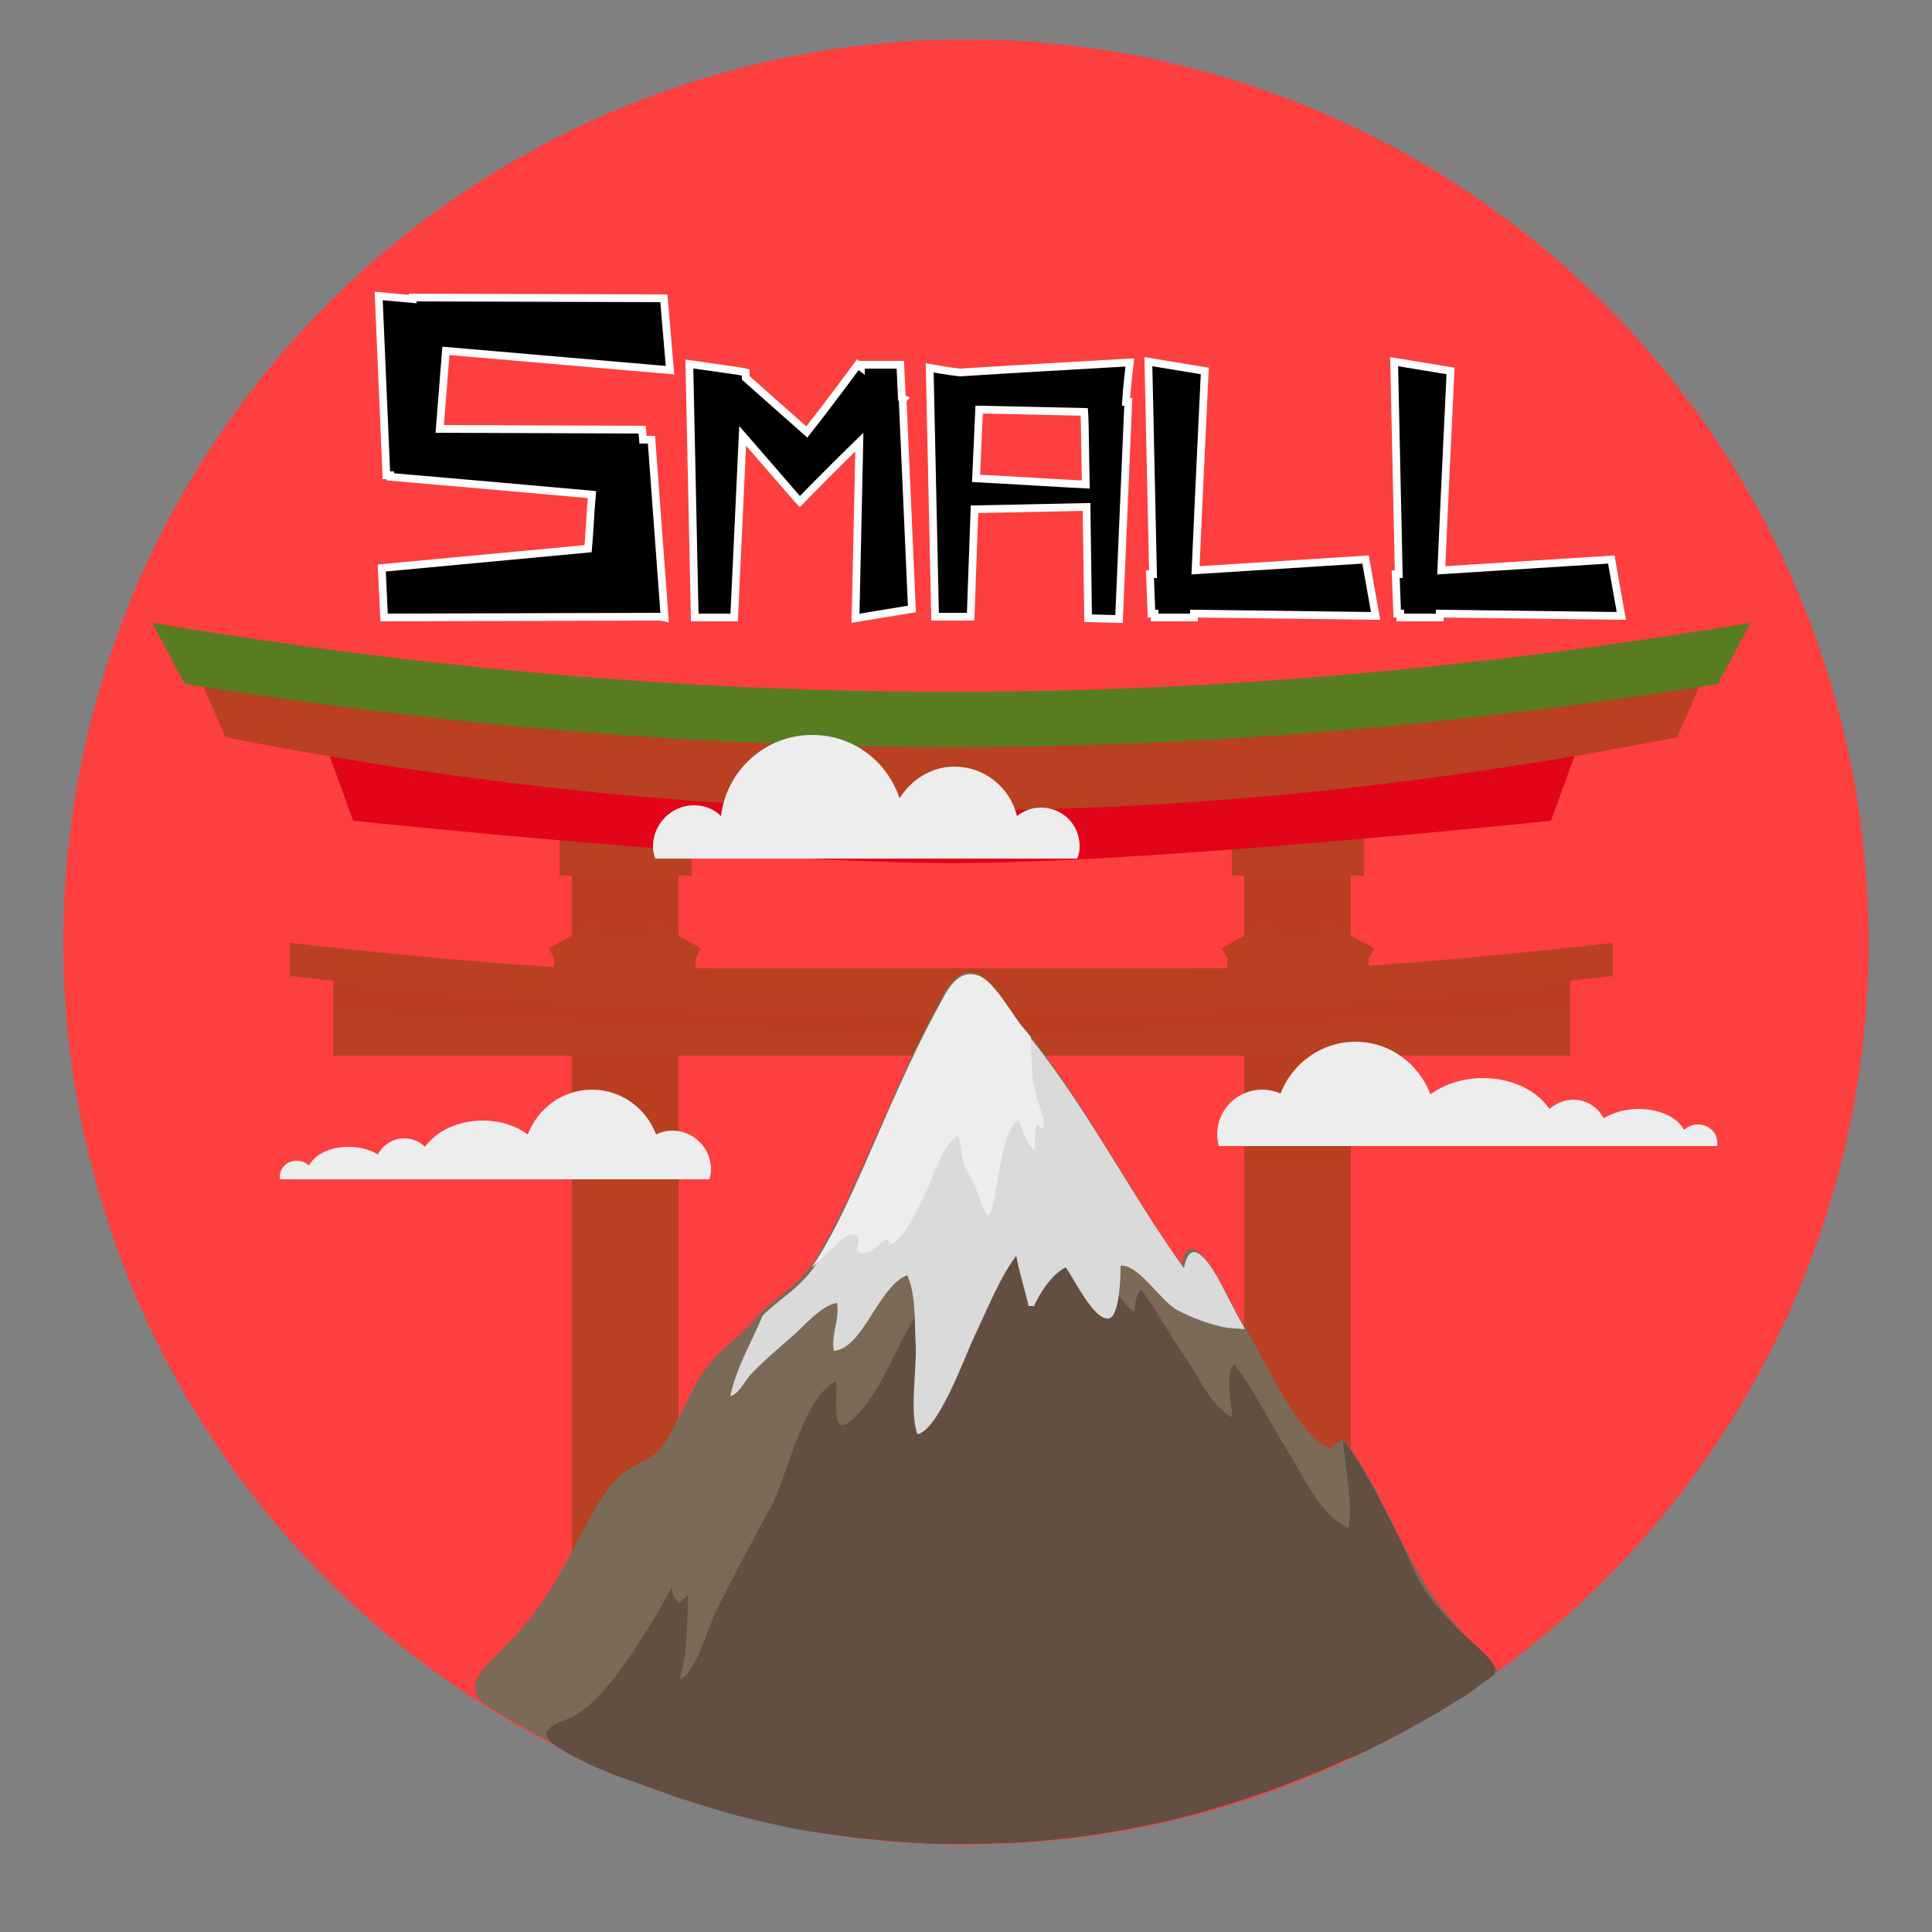 <?xml version="1.0" encoding="utf-8"?>
<!-- Generator: Adobe Illustrator 28.2.0, SVG Export Plug-In . SVG Version: 6.00 Build 0)  -->
<svg version="1.1" id="Warstwa_1" xmlns="http://www.w3.org/2000/svg" xmlns:xlink="http://www.w3.org/1999/xlink" x="0px" y="0px"
	 viewBox="0 0 250 250" style="enable-background:new 0 0 250 250;" xml:space="preserve">
<rect x="0" y="0" width="250" height="250" fill="#808080" stroke="none"/>
<style type="text/css">
	.st0{display:none;}
	.st1{display:inline;}
	.st2{fill:#A02C1D;}
	.st3{fill:#BE331C;}
	.st4{fill:#96250E;}
	.st5{fill:#E93E25;}
	.st6{fill:#F05A43;}
	.st7{fill:#C0341D;}
	.st8{fill:#2E2A2B;}
	.st9{fill:#433D3F;}
	.st10{fill:#B33019;}
	.st11{fill:#7F1B00;}
	.st12{fill:#494445;}
	.st13{fill:#5A5046;}
	.st14{fill:#73665A;}
	.st15{fill:#E8E6D2;}
	.st16{fill:#FFFDE7;}
	.st17{fill:#564A41;}
	.st18{fill:#CAAA2E;}
	.st19{fill:#EC5923;}
	.st20{fill:#7395B4;}
	.st21{fill:#FFFFFF;}
	.st22{opacity:0.3;fill:#3C5265;}
	.st23{fill:#DDECF5;}
	.st24{opacity:0.51;fill:#94999B;}
	.st25{fill:none;}
	.st26{stroke:#FFFFFF;stroke-miterlimit:10;}
	.st27{fill:#6F1100;}
	.st28{fill:#B94021;}
	.st29{opacity:0.54;fill:#B94021;}
	.st30{fill:#E20419;}
	.st31{opacity:0.54;}
	.st32{fill:#597C21;}
	.st33{fill:#7B6A58;}
	.st34{fill:#634E42;}
	.st35{fill:#DADADA;}
	.st36{fill:#EDEDED;}
</style>
<g>
	<g>
		<g>
			<defs>
				<circle id="SVGID_1_" cx="125" cy="121.9" r="116.8"/>
			</defs>
			<use xlink:href="#SVGID_1_"  style="overflow:visible;fill:#FD3F3F;"/>
			<clipPath id="SVGID_00000078742623976718003410000007460472385537771704_">
				<use xlink:href="#SVGID_1_"  style="overflow:visible;"/>
			</clipPath>
		</g>
		<g class="st0">
			<g class="st1">
				<g>
					<polygon class="st2" points="98.2,121.8 91.1,124.7 85.5,121.8 85,126.6 98.6,126.6 					"/>
					<polygon class="st2" points="157.1,121.8 164.2,124.7 169.9,121.8 170.4,126.6 156.7,126.6 					"/>
				</g>
				<g>
					<rect x="122" y="108.8" class="st3" width="10.7" height="16.7"/>
					<rect x="122" y="108.8" class="st4" width="10.7" height="2.7"/>
					<rect x="122" y="123.4" class="st4" width="10.7" height="2.2"/>
				</g>
				<rect x="77.6" y="125" class="st5" width="99.6" height="3.3"/>
				<rect x="77.6" y="125" class="st6" width="99.6" height="1"/>
				<path class="st4" d="M96.8,125h-9.9c-0.1,1.1-0.2,2.2-0.4,3.3h10C96.6,127.2,96.6,126.1,96.8,125z"/>
				<path class="st4" d="M168.4,125h-9.9c0,1.1,0,2.2,0.1,3.3h10.3C168.6,127.2,168.5,126.1,168.4,125z"/>
				<path class="st5" d="M128.2,101.6l-1.6,1.4L128.2,101.6C128.2,101.6,128.2,101.6,128.2,101.6z"/>
				<g>
					<g>
						<polygon class="st5" points="92.4,207.6 81.1,207.6 88.7,111.5 96.3,112.3 						"/>
						<path class="st5" d="M96.1,117.2l0.2-4.9l-7.6-0.7l-0.5,6.8C90.6,116.7,93.7,116.2,96.1,117.2z"/>
						<path class="st5" d="M86.5,194.7c-2-0.1-3.3-1-4.2-2.3l-1.2,15.2h11.3l0.7-16C91.3,193.5,89,194.8,86.5,194.7z"/>
						<polygon class="st5" points="84.6,207.7 81.1,207.6 88.7,111.5 91.3,111.5 						"/>
						<polygon class="st7" points="92.4,207.6 88.7,207.6 94.5,112.1 96.3,112.3 						"/>
						<polygon class="st8" points="94.2,217.2 77,217.2 79,198.1 94.5,198.1 						"/>
						<path class="st9" d="M81.6,198.1H79l-2,19.1h2.6C80.6,210.9,81.1,204.5,81.6,198.1z"/>
						<path class="st8" d="M89.5,198.1c0,4-0.1,8-0.2,12.1c0,2.4,0,4.7,0,7.1h4.9l0.3-19.1H89.5z"/>
						<g>
							<rect x="87.2" y="110.5" class="st10" width="10.8" height="3.5"/>
							<rect x="87.2" y="112.2" class="st11" width="10.8" height="1.8"/>
						</g>
					</g>
					<g>
						<polygon class="st5" points="162.5,207.6 173.8,207.6 166.1,111.5 158.5,112.3 						"/>
						<path class="st5" d="M158.7,117.2l-0.2-4.9l7.6-0.7l0.5,6.8C164.2,116.7,161.2,116.2,158.7,117.2z"/>
						<path class="st5" d="M168.3,194.7c2-0.1,3.3-1,4.2-2.3l1.2,15.2h-11.3l-0.7-16C163.5,193.5,165.8,194.8,168.3,194.7z"/>
						<polygon class="st5" points="170.3,207.7 173.8,207.6 166.1,111.5 163.6,111.5 						"/>
						<polygon class="st7" points="162.5,207.6 166.1,207.6 160.4,112.1 158.5,112.3 						"/>
						<polygon class="st8" points="160.6,217.2 177.9,217.2 175.8,198.1 160.4,198.1 						"/>
						<path class="st9" d="M173.3,198.1h2.6l2,19.1h-2.6C174.2,210.9,173.7,204.5,173.3,198.1z"/>
						<path class="st8" d="M165.4,198.1c0,4,0.1,8,0.2,12.1c0,2.4,0,4.7,0,7.1h-4.9l-0.3-19.1H165.4z"/>
						<g>
							<rect x="156.8" y="110.5" class="st10" width="10.8" height="3.5"/>
							<rect x="156.8" y="112.2" class="st11" width="10.8" height="1.8"/>
						</g>
					</g>
				</g>
				<path class="st5" d="M127.8,106.1c-0.1,0-0.3,0-0.4,0c-0.2,0-0.3,0-0.4,0c-20.2-0.2-60.8-5.5-62.2-6.8c0.8,2.9,1.7,5.7,2.6,8.5
					c3.7,1,8.6,1.9,14.7,2.4c4.7,0.3,15.7,0.5,28.3,0.5c4.7,0,9.5,0,14.4,0v0c0.9,0,1.7,0,2.6,0c0.9,0,1.7,0,2.6,0v0
					c4.9,0,9.7,0,14.4,0c12.6,0,23.7-0.1,28.3-0.5c6.1-0.4,11-1.4,14.7-2.4c1-2.8,1.9-5.7,2.6-8.5
					C188.6,100.6,148,105.9,127.8,106.1z"/>
				<g>
					<path class="st11" d="M127.8,106.1c-0.1,0-0.3,0-0.4,0c-0.2,0-0.3,0-0.4,0c-20.2-0.2-60.8-5.5-62.2-6.8
						c0.6,2.5,1.4,4.9,2.2,7.3c3.3,0.7,7.3,1.3,11.9,1.6c5,0.4,16.9,0.5,30.4,0.5c5,0,10.2,0,15.4,0v0c0.9,0,1.9,0,2.8,0
						c0.9,0,1.8,0,2.8,0v0c5.2,0,10.4,0,15.4,0c13.5,0,25.4-0.1,30.4-0.5c4.6-0.3,8.5-0.9,11.9-1.6c0.8-2.4,1.6-4.8,2.2-7.3
						C188.6,100.6,148,105.9,127.8,106.1z"/>
				</g>
				<path class="st8" d="M175.5,101.3c-1.4,0.1-25.6,0.8-48.1,1c-22.5-0.2-46.6-0.9-48.1-1c-11.6-0.8-18-4.2-20.4-6
					c0.8,2.4,1.5,4.8,2.2,7.1c4,1.9,9.9,3.8,17.7,4.3c5.5,0.4,18.6,0.5,33.5,0.5c4.9,0,9.9,0,15,0c5.1,0,10.1,0,15,0
					c14.9,0,28-0.1,33.5-0.5c7.9-0.5,13.7-2.4,17.7-4.3c0.7-2.4,1.4-4.8,2.2-7.1C193.5,97.1,187.1,100.6,175.5,101.3z"/>
				<g>
					<path class="st12" d="M127.4,104c22.5-0.2,46.6-0.9,48.1-1c10.6-0.7,16.9-3.6,19.7-5.5c0.2-0.7,0.5-1.4,0.7-2.2
						c-2.3,1.8-8.8,5.2-20.4,6c-1.4,0.1-25.6,0.8-48.1,1c-22.5-0.2-46.6-0.9-48.1-1c-11.6-0.8-18-4.2-20.4-6
						c0.2,0.7,0.5,1.4,0.7,2.2c2.8,1.8,9.1,4.8,19.7,5.5C80.8,103.1,104.9,103.8,127.4,104z"/>
				</g>
			</g>
			<g class="st1">
				<g>
					<g>
						<path class="st13" d="M82.6,201c0,0-0.1,0.1-0.2,0.1l-45.6,16.1c-0.2,0.1-0.4,0-0.5-0.2c-0.1-0.2,0-0.4,0.2-0.5l45.6-16.1
							c0.2-0.1,0.4,0,0.5,0.2C82.7,200.7,82.7,200.9,82.6,201z"/>
						<g>
							<path class="st14" d="M73.9,210.3c0,0-0.1,0.1-0.2,0.1c-0.1,0-0.2-0.1-0.2-0.2l4.8-19.8c0-0.1,0.1-0.2,0.2-0.2
								c0.1,0,0.2,0.1,0.2,0.2L73.9,210.3C74,210.3,74,210.3,73.9,210.3z"/>
							<path class="st14" d="M75.3,210.3c0,0-0.1,0.1-0.2,0.1c-0.1,0-0.2-0.1-0.2-0.2l0.3-6.9l1-11.8c0-0.1,0.1-0.2,0.2-0.2
								c0.1,0,0.2,0.1,0.2,0.2l-1,11.8l-0.3,6.9C75.3,210.2,75.3,210.3,75.3,210.3z"/>
							<path class="st14" d="M77.1,209.4C77.1,209.4,77.1,209.4,77.1,209.4c-0.2,0.1-0.3,0-0.3-0.1l-1.6-6c0,0,0,0,0,0L73.8,193
								c0-0.1,0.1-0.2,0.2-0.2c0.1,0,0.2,0.1,0.2,0.2l1.4,10.3l1.6,6C77.2,209.3,77.2,209.4,77.1,209.4z"/>
							<path class="st14" d="M78.6,208.1C78.6,208.1,78.6,208.1,78.6,208.1c-0.1,0.1-0.3,0.1-0.3,0l-3-4.8l-4.1-8.2
								c-0.1-0.1,0-0.2,0.1-0.3c0.1-0.1,0.2,0,0.3,0.1l4.1,8.2l3,4.8C78.7,207.9,78.7,208,78.6,208.1z"/>
							<path class="st14" d="M80.1,206.7c-0.1,0.1-0.2,0.1-0.3,0l-4.5-3.3l-6.7-5.8c-0.1-0.1-0.1-0.2,0-0.3c0.1-0.1,0.2-0.1,0.3,0
								l6.7,5.8l4.5,3.3C80.1,206.4,80.2,206.5,80.1,206.7C80.1,206.6,80.1,206.7,80.1,206.7z"/>
							<path class="st14" d="M81.2,205.3c-0.1,0.1-0.1,0.1-0.2,0l-5.6-1.9l-9.1-3.3c-0.1,0-0.2-0.2-0.1-0.3c0-0.1,0.2-0.2,0.3-0.1
								l9.1,3.3l5.6,1.9C81.2,205,81.3,205.1,81.2,205.3C81.3,205.3,81.2,205.3,81.2,205.3z"/>
							<path class="st14" d="M76.2,203.1c-0.1,0.1-0.1,0.1-0.2,0.1c-0.1,0-0.2,0.2-0.3,0.3c0,0-0.1,0.1-0.2,0.1l-10.8-0.9
								c-0.1,0-0.2-0.1-0.2-0.2c0-0.1,0.1-0.2,0.2-0.2l10.7,0.9c0.3-0.3,0.5-0.4,0.7-0.3C76.2,202.8,76.3,203,76.2,203.1
								C76.2,203.1,76.2,203.1,76.2,203.1z"/>
							<path class="st14" d="M82.3,202.2c0,0-0.1,0-0.1,0.1l-6.6,1.2l-12,1.2c-0.1,0-0.2-0.1-0.2-0.2c0-0.1,0.1-0.2,0.2-0.2l12-1.2
								l6.6-1.2c0.1,0,0.2,0.1,0.2,0.2C82.4,202.1,82.4,202.1,82.3,202.2z"/>
							<path class="st14" d="M81.9,203.7c0,0-0.1,0.1-0.2,0.1l-6.2-0.2l-12.9,2.8c-0.1,0-0.2,0-0.2-0.2c0-0.1,0-0.2,0.2-0.2
								l12.9-2.8c0,0,0,0,0,0l6.2,0.2c0.1,0,0.2,0.1,0.2,0.2C82,203.6,82,203.6,81.9,203.7z"/>
						</g>
						<g>
							<path class="st15" d="M65.1,201.8c0.1-0.2,0.3-0.4,0.4-0.6l-29.7-7l0.4,5.2l0,0l28.5,3C64.9,202.2,65,202,65.1,201.8z"/>
							<path class="st16" d="M64.7,202.4l-28.5-3l-2.2,4.1l30,0C64.3,203.1,64.5,202.7,64.7,202.4z"/>
							<path class="st16" d="M66.5,200l-26.8-10.9l-3.8,5.1l29.7,7C65.8,200.8,66.1,200.4,66.5,200z"/>
							<path class="st16" d="M68.4,197.7c0.1-0.1,0.2-0.2,0.3-0.3l-21.1-19.9l-6,4.8l25.9,16.3C67.8,198.4,68.1,198.1,68.4,197.7z"
								/>
							<path class="st15" d="M69.1,197c0.3-0.3,0.6-0.6,0.9-0.8l-17.7-25.1l-4.6,6.4l0,0l21.1,19.9C68.8,197.3,69,197.2,69.1,197z"
								/>
							<path class="st15" d="M67.5,198.7l-25.9-16.3l-2,6.7L66.5,200C66.8,199.6,67.1,199.1,67.5,198.7z"/>
							<path class="st16" d="M71.3,195l-12-26.5l-7,2.6L70,196.2C70.4,195.8,70.9,195.4,71.3,195z"/>
							<path class="st15" d="M64.1,203.5l-30,0l1.6,3.4l27.8-2.3C63.7,204.1,63.9,203.8,64.1,203.5z"/>
							<path class="st16" d="M63.5,204.4l-27.8,2.3c0,0-1.4,3-1.4,3l28.7-4.5C63.2,205,63.4,204.7,63.5,204.4z"/>
							<path class="st16" d="M37.3,215.2L37.3,215.2l-1,1.8l25.5-9c0.1-0.2,0.1-0.4,0.2-0.6L37.3,215.2z"/>
							<path class="st15" d="M62.3,206.8l-27.1,7.3l2,1.1l24.7-7.7C62.2,207.2,62.2,207,62.3,206.8z"/>
							<path class="st15" d="M62.7,205.9c0.1-0.2,0.2-0.4,0.3-0.6l-28.7,4.5l2,2l26.3-5.7C62.7,206,62.7,206,62.7,205.9z"/>
							<path class="st16" d="M62.7,206.1l-26.3,5.7l-1.1,2.3l27.1-7.3C62.4,206.6,62.5,206.3,62.7,206.1z"/>
							<path class="st15" d="M79.5,190l8-26.4l-2.6,0.9l-6.3,25.9C78.9,190.3,79.2,190.1,79.5,190z"/>
							<path class="st16" d="M87.5,163.6l-8,26.4c0.3-0.1,0.6-0.2,0.8-0.3l8.4-23.8L87.5,163.6z"/>
							<path class="st15" d="M75.3,192.2l0-30.2l-4.6,2.3L74,193C74.4,192.7,74.8,192.4,75.3,192.2z"/>
							<path class="st15" d="M72.4,194.1c0.1-0.1,0.2-0.1,0.3-0.2l-7.9-29.7l-5.5,4.3l12,26.5C71.7,194.7,72,194.4,72.4,194.1z"/>
							<path class="st16" d="M74,193l-3.4-28.7l-5.8-0.1l7.9,29.7C73.1,193.6,73.5,193.3,74,193z"/>
							<path class="st16" d="M76.4,191.5l2.7-27.8c0,0,0,0,0,0c0,0-3.9-1.6-3.9-1.6l0,30.2C75.6,191.9,76,191.7,76.4,191.5z"/>
							<path class="st16" d="M78.6,190.4l6.3-25.9l0,0l-2.3-2.1l-5,28.5C77.9,190.7,78.2,190.6,78.6,190.4z"/>
							<path class="st15" d="M76.7,191.3c0.3-0.2,0.6-0.3,0.9-0.5l5-28.5c0,0-3.4,1.2-3.5,1.3l-2.7,27.8
								C76.5,191.4,76.6,191.4,76.7,191.3z"/>
						</g>
						<path class="st17" d="M73.4,210.2c-0.1,0.1-0.3,0.2-0.4,0.1c-0.2-0.1-0.3-0.3-0.2-0.5l2.4-6.7c0-0.1,0-0.1,0.1-0.1l13.2-37.2
							c0.1-0.2,0.3-0.3,0.5-0.2c0.2,0.1,0.3,0.3,0.2,0.5L73.5,210C73.4,210.1,73.4,210.2,73.4,210.2z"/>
					</g>
				</g>
				<path class="st18" d="M75.6,202.9c0.1,0.1,0.1,0.3,0,0.4s-0.3,0.1-0.4,0c-0.1-0.1-0.1-0.3,0-0.4S75.5,202.8,75.6,202.9z"/>
				<path class="st19" d="M65.4,180.7c3.5,3.5,3.5,9.1,0,12.5c-3.5,3.5-9.1,3.5-12.5,0c-3.5-3.5-3.5-9.1,0-12.5
					C56.3,177.2,61.9,177.2,65.4,180.7z"/>
			</g>
			<g class="st1">
				<g>
					<g>
						<path class="st13" d="M167.9,201c0,0,0.1,0.1,0.2,0.1l45.6,16.1c0.2,0.1,0.4,0,0.5-0.2c0.1-0.2,0-0.4-0.2-0.5l-45.6-16.1
							c-0.2-0.1-0.4,0-0.5,0.2C167.7,200.7,167.8,200.9,167.9,201z"/>
						<g>
							<path class="st14" d="M176.5,210.3c0,0,0.1,0.1,0.2,0.1c0.1,0,0.2-0.1,0.2-0.2l-4.8-19.8c0-0.1-0.1-0.2-0.2-0.2
								c-0.1,0-0.2,0.1-0.2,0.2L176.5,210.3C176.5,210.3,176.5,210.3,176.5,210.3z"/>
							<path class="st14" d="M175.2,210.3c0,0,0.1,0.1,0.2,0.1c0.1,0,0.2-0.1,0.2-0.2l-0.3-6.9l-1-11.8c0-0.1-0.1-0.2-0.2-0.2
								c-0.1,0-0.2,0.1-0.2,0.2l1,11.8l0.3,6.9C175.1,210.2,175.1,210.3,175.2,210.3z"/>
							<path class="st14" d="M173.3,209.4C173.4,209.4,173.4,209.4,173.3,209.4c0.2,0.1,0.3,0,0.3-0.1l1.6-6c0,0,0,0,0,0l1.4-10.3
								c0-0.1-0.1-0.2-0.2-0.2c-0.1,0-0.2,0.1-0.2,0.2l-1.4,10.3l-1.6,6C173.3,209.3,173.3,209.4,173.3,209.4z"/>
							<path class="st14" d="M171.8,208.1C171.9,208.1,171.9,208.1,171.8,208.1c0.1,0.1,0.3,0.1,0.3,0l3-4.8l4.1-8.2
								c0.1-0.1,0-0.2-0.1-0.3c-0.1-0.1-0.2,0-0.3,0.1l-4.1,8.2l-3,4.8C171.8,207.9,171.8,208,171.8,208.1z"/>
							<path class="st14" d="M170.4,206.7c0.1,0.1,0.2,0.1,0.3,0l4.5-3.3l6.7-5.8c0.1-0.1,0.1-0.2,0-0.3c-0.1-0.1-0.2-0.1-0.3,0
								l-6.7,5.8l-4.5,3.3C170.3,206.4,170.3,206.5,170.4,206.7C170.4,206.6,170.4,206.7,170.4,206.7z"/>
							<path class="st14" d="M169.3,205.3c0.1,0.1,0.1,0.1,0.2,0l5.6-1.9l9.1-3.3c0.1,0,0.2-0.2,0.1-0.3c0-0.1-0.2-0.2-0.3-0.1
								l-9.1,3.3l-5.6,1.9C169.2,205,169.2,205.1,169.3,205.3C169.2,205.3,169.2,205.3,169.3,205.3z"/>
							<path class="st14" d="M174.3,203.1c0.1,0.1,0.1,0.1,0.2,0.1c0.1,0,0.2,0.2,0.3,0.3c0,0,0.1,0.1,0.2,0.1l10.8-0.9
								c0.1,0,0.2-0.1,0.2-0.2s-0.1-0.2-0.2-0.2L175,203c-0.3-0.3-0.5-0.4-0.7-0.3C174.2,202.8,174.2,203,174.3,203.1
								C174.3,203.1,174.3,203.1,174.3,203.1z"/>
							<path class="st14" d="M168.2,202.2c0,0,0.1,0,0.1,0.1l6.6,1.2l12,1.2c0.1,0,0.2-0.1,0.2-0.2c0-0.1-0.1-0.2-0.2-0.2l-12-1.2
								l-6.6-1.2c-0.1,0-0.2,0.1-0.2,0.2C168.1,202.1,168.1,202.1,168.2,202.2z"/>
							<path class="st14" d="M168.5,203.7c0,0,0.1,0.1,0.2,0.1l6.2-0.2l12.9,2.8c0.1,0,0.2,0,0.2-0.2c0-0.1,0-0.2-0.2-0.2l-12.9-2.8
								c0,0,0,0,0,0l-6.2,0.2c-0.1,0-0.2,0.1-0.2,0.2C168.5,203.6,168.5,203.6,168.5,203.7z"/>
						</g>
						<g>
							<path class="st15" d="M185.3,201.8c-0.1-0.2-0.3-0.4-0.4-0.6l29.7-7l-0.4,5.2l0,0l-28.5,3C185.6,202.2,185.5,202,185.3,201.8
								z"/>
							<path class="st16" d="M185.7,202.4l28.5-3l2.2,4.1l-30,0C186.2,203.1,186,202.7,185.7,202.4z"/>
							<path class="st16" d="M184,200l26.8-10.9l3.8,5.1l-29.7,7C184.6,200.8,184.3,200.4,184,200z"/>
							<path class="st16" d="M182.1,197.7c-0.1-0.1-0.2-0.2-0.3-0.3l21.1-19.9l6,4.8L183,198.7C182.7,198.4,182.4,198.1,182.1,197.7
								z"/>
							<path class="st15" d="M181.4,197c-0.3-0.3-0.6-0.6-0.9-0.8l17.7-25.1l4.6,6.4l0,0l-21.1,19.9
								C181.6,197.3,181.5,197.2,181.4,197z"/>
							<path class="st15" d="M183,198.7l25.9-16.3l2,6.7L184,200C183.7,199.6,183.3,199.1,183,198.7z"/>
							<path class="st16" d="M179.2,195l12-26.5l7,2.6l-17.7,25.1C180.1,195.8,179.6,195.4,179.2,195z"/>
							<path class="st15" d="M186.4,203.5l30,0l-1.6,3.4l-27.8-2.3C186.8,204.1,186.6,203.8,186.4,203.5z"/>
							<path class="st16" d="M187,204.4l27.8,2.3c0,0,1.4,3,1.4,3l-28.7-4.5C187.3,205,187.1,204.7,187,204.4z"/>
							<path class="st16" d="M213.1,215.2L213.1,215.2l1,1.8l-25.5-9c-0.1-0.2-0.1-0.4-0.2-0.6L213.1,215.2z"/>
							<path class="st15" d="M188.1,206.8l27.1,7.3l-2,1.1l-24.7-7.7C188.3,207.2,188.2,207,188.1,206.8z"/>
							<path class="st15" d="M187.7,205.9c-0.1-0.2-0.2-0.4-0.3-0.6l28.7,4.5l-2,2l-26.3-5.7C187.8,206,187.8,206,187.7,205.9z"/>
							<path class="st16" d="M187.8,206.1l26.3,5.7l1.1,2.3l-27.1-7.3C188,206.6,187.9,206.3,187.8,206.1z"/>
							<path class="st15" d="M171,190l-8-26.4l2.6,0.9l6.3,25.9C171.6,190.3,171.3,190.1,171,190z"/>
							<path class="st16" d="M163,163.6l8,26.4c-0.3-0.1-0.6-0.2-0.8-0.3l-8.4-23.8L163,163.6z"/>
							<path class="st15" d="M175.2,192.2l0-30.2l4.6,2.3l-3.4,28.7C176.1,192.7,175.6,192.4,175.2,192.2z"/>
							<path class="st15" d="M178.1,194.1c-0.1-0.1-0.2-0.1-0.3-0.2l7.9-29.7l5.5,4.3l-12,26.5C178.8,194.7,178.4,194.4,178.1,194.1
								z"/>
							<path class="st16" d="M176.5,193l3.4-28.7l5.8-0.1l-7.9,29.7C177.4,193.6,176.9,193.3,176.5,193z"/>
							<path class="st16" d="M174,191.5l-2.7-27.8c0,0,0,0,0,0c0,0,3.9-1.6,3.9-1.6l0,30.2C174.8,191.9,174.4,191.7,174,191.5z"/>
							<path class="st16" d="M171.9,190.4l-6.3-25.9l0,0l2.3-2.1l5,28.5C172.6,190.7,172.3,190.6,171.9,190.4z"/>
							<path class="st15" d="M173.8,191.3c-0.3-0.2-0.6-0.3-0.9-0.5l-5-28.5c0,0,3.4,1.2,3.5,1.3l2.7,27.8
								C173.9,191.4,173.9,191.4,173.8,191.3z"/>
						</g>
						<path class="st17" d="M177.1,210.2c0.1,0.1,0.3,0.2,0.4,0.1c0.2-0.1,0.3-0.3,0.2-0.5l-2.4-6.7c0-0.1,0-0.1-0.1-0.1l-13.2-37.2
							c-0.1-0.2-0.3-0.3-0.5-0.2c-0.2,0.1-0.3,0.3-0.2,0.5L177,210C177,210.1,177,210.2,177.1,210.2z"/>
					</g>
				</g>
				<path class="st18" d="M174.9,202.9c-0.1,0.1-0.1,0.3,0,0.4s0.3,0.1,0.4,0c0.1-0.1,0.1-0.3,0-0.4S175,202.8,174.9,202.9z"/>
				<path class="st19" d="M185.1,180.7c-3.5,3.5-3.5,9.1,0,12.5c3.5,3.5,9.1,3.5,12.5,0c3.5-3.5,3.5-9.1,0-12.5
					C194.1,177.2,188.5,177.2,185.1,180.7z"/>
			</g>
			<g class="st1">
				<g>
					<path class="st20" d="M181,191.5c-16.9-18.4-35.3-39.8-45-55.7c-0.8,0.9-1.6,1.9-2.8,2.3c-1.1,0.4-2,0.2-3-0.2
						c-1.1-0.4-2.1-0.5-3.2,0.1c-0.5,0.2-0.9,0.6-1.5,0.6c-2.4,0.4-4-1.9-6.4-0.8c-2.2,1-3.1-1.1-4.6-2.1
						c-9.7,15.9-28.1,37.3-45.1,55.8c-14,15.2-26.9,28.3-33.2,34.6c21.1,5.2,53.1,8.5,89,8.5c35.9,0,67.9-3.3,89-8.5
						C208,219.8,195,206.7,181,191.5z"/>
					<g>
						<path class="st20" d="M58.6,214.2c4.5-2.2,7.7-7,10.4-11.1c1.6-2.5,2.9-5.1,4.1-7.7c-2.2,2.5-4.3,4.9-6.3,7.5
							C64,206.5,60.6,210,58.6,214.2z"/>
						<path class="st20" d="M123.5,166.7c-0.4,4.7-0.5,9.5-0.9,14.3c-0.3,2.9-0.7,5.8-0.8,8.7c-0.1,2.7-0.3,5.7,0.7,8.2
							c1.2-2.2,1.4-4.9,1.5-7.3c0.1-2.6,0-5.2,0.1-7.8c0.1-3.7,0.4-7.3,0.1-11.1C124,170.1,123.7,168.4,123.5,166.7z"/>
						<path class="st20" d="M166.9,192.6c-1.6-1.4-3.2-2.7-4.8-4c5.3,7.7,10.7,15.4,17.1,22.3C176.5,204.1,172.4,197.6,166.9,192.6z
							"/>
						<path class="st20" d="M144.1,180.9c-0.7-1-1.4-1.9-2.1-2.8c1.6,4.8,3.3,9.6,5.1,14.4c1,2.8,2.1,5.5,3,8.3
							c0.8,2.3,1.6,4.8,2.9,6.8c-0.7-6.1-2.1-12.4-4.5-18.1C147.3,186.6,145.9,183.5,144.1,180.9z"/>
						<path class="st20" d="M127.7,175.3c0.3,3.5,0.9,7.1,1.8,10.5c1.1,4.4,2.4,8.8,4.4,13c0.3-4.4-0.6-8.9-1.9-13.1
							C130.8,182.1,129.4,178.6,127.7,175.3z"/>
						<path class="st20" d="M83.8,213.8c3-2.4,4.2-6.7,5.8-9.9c2.5-5,4.8-10.2,7-15.4c3.1-7.3,5.7-14.9,8.9-22.2
							c-4.1,6.8-7.8,13.9-11.3,21.1C90,195.7,84.9,204.3,83.8,213.8z"/>
					</g>
					<path class="st21" d="M88.3,175c2.7-1.7,4.9-4.7,6.8-7.2c2-2.6,3.9-5.2,6.1-7.5c0.1-0.1,0.5,0,0.4,0.2
						c-0.5,3.7-2.1,7.1-3.4,10.6c2.6-2.8,4.8-6,7.8-8.5c0.1-0.1,0.3-0.1,0.4,0c2.4,2.7,3,6.5,4.4,9.7c0.8,2,2,3.7,3.3,5.3
						c0.9,1.1,1.7,2.1,2.2,3.4c3.1-7.1,2.9-15.8,7.6-22.2c0.1-0.1,0.2-0.2,0.3-0.1c1.9,1.5,3.4,3.7,4.4,5.9c1.3,3,0.5,6.4,2.3,9.1
						c0.9,1.3,1.9,2.5,2.8,3.8c0.8,1.2,1.3,2.4,1.8,3.8c1,2.8,1.7,5.8,3.2,8.4c0.9-5.9-0.3-12,0.8-17.9c0-0.2,0.2-0.2,0.4-0.2
						c1.6,1,2.7,2.5,4.1,3.8c0.2-5.4-1.9-10.4-3-15.6c0-0.2,0.2-0.4,0.4-0.3c5.9,4.1,9.5,10.4,14.8,15.1
						c5.4,4.8,10.1,10.4,16.4,14.1c-1.2-4.2-3.4-8-4.9-12c-12.6-14.4-24.7-29.3-31.9-41.1c-0.8,0.9-1.6,1.9-2.8,2.3
						c-1.1,0.4-2,0.2-3-0.2c-1.1-0.4-2.1-0.5-3.2,0.1c-0.5,0.2-0.9,0.6-1.5,0.6c-2.4,0.4-4-1.9-6.4-0.8c-2.2,1-3.1-1.1-4.6-2.1
						c-7.3,11.9-19.5,26.9-32.3,41.5C84.4,176.6,86.5,176.1,88.3,175z"/>
					<g>
						<path class="st20" d="M112,145c-4.4,10.5-10.2,20.1-16.5,29.6c-6.3,9.4-12.7,18.8-18.4,28.6c-0.4,0.7,0.4,0.7,0.7,0.2
							c6.4-9.7,12.6-19.5,18.9-29.1c6.2-9.4,11.8-18.9,15.9-29.4C112.9,144.4,112.2,144.7,112,145z"/>
						<path class="st20" d="M119.1,148.3c0-0.4-0.7,0.1-0.7,0.3c-0.3,10-3.1,19.6-4.3,29.5c-0.1,0.6,0.7,0.1,0.8-0.2
							c0.8-2.3,1.1-4.7,1.5-7.1c0.4-2.6,0.9-5.1,1.3-7.7C118.5,158.2,119.2,153.3,119.1,148.3z"/>
						<path class="st20" d="M144.8,202.6c-1.4-4.5-3.3-8.8-4.7-13.3c-1.4-4.4-2.9-8.8-4.3-13.2c-1.5-4.5-2.7-9.2-3.9-13.8
							c-1.2-4.5-2.6-9-3.3-13.7c-0.1-0.4-0.7,0.1-0.7,0.4c0.4,4.5,1.6,8.9,2.6,13.3c1.1,4.6,2.2,9.1,3.6,13.6
							c1.4,4.7,3,9.3,4.5,13.9c1.4,4.6,2.9,9.4,5.2,13.6C144.2,203.9,145,203,144.8,202.6z"/>
						<path class="st20" d="M143.1,162.6c-1.2-3.1-3.3-5.9-4.8-8.8c-1.6-3.1-3.1-6.3-4.6-9.5c-0.2-0.3-0.7,0.2-0.6,0.5
							c2.4,6.3,5.1,13.1,9.1,18.6C142.6,163.9,143.3,163,143.1,162.6z"/>
						<path class="st20" d="M183.5,201.6c-5.7-7.9-12.7-14.6-19-21.9c-3.3-3.8-6.4-7.8-9.7-11.7c-1.7-2-3.4-4-5.1-6
							c-1.7-2-3.6-4-5.2-6.2c-0.2-0.3-0.6,0.2-0.5,0.4c2.4,4,5.7,7.6,8.7,11.2c3.4,4.1,6.6,8.3,10,12.4c3.1,3.7,6.5,7.2,9.7,10.8
							c3.5,3.8,6.8,8,10.6,11.5C183.2,202.2,183.6,201.8,183.5,201.6z"/>
					</g>
					<path class="st22" d="M181,191.5c-16.9-18.4-35.3-39.8-45-55.7c-0.8,0.9-1.6,1.9-2.8,2.3c-1.1,0.4-2,0.2-3-0.2
						c-1.1-0.4-2.1-0.5-3.2,0.1c-0.5,0.2-0.9,0.6-1.5,0.6c-2.4,0.4-4-1.9-6.4-0.8c-2.2,1-3.1-1.1-4.6-2.1
						c-9.7,15.9-28.1,37.3-45.1,55.8c-14,15.2-26.9,28.3-33.2,34.6c21.1,5.2,53.1,8.5,89,8.5c35.9,0,67.9-3.3,89-8.5
						C208,219.8,195,206.7,181,191.5z M116.3,210.1c-0.6,6.5-1.7,15-7.2,19.4c-0.2,0.1-0.5,0.1-0.4-0.2c0.6-7.1,1-14.2,1.8-21.3
						c0,0-0.1-0.1-0.1-0.2c0-5.1,0.2-10.1,1.3-15.1c0.4-1.7,0.7-3.5,1.2-5.3c0.4-1.4,0.8-2.9,1.8-4c0.1-0.1,0.4-0.1,0.4,0.1
						C117.6,192.1,117.1,201.4,116.3,210.1z M117.9,160.1c-0.6,4.5-1,9-2.1,13.4c-1,3.9-2.4,7.7-3.7,11.4c-1.1,3-2.3,6.1-4.5,8.5
						c-0.2,0.2-0.4,0-0.4-0.2c-0.1-8.7,4.5-16.5,5.2-25.1c-1.1,1.8-1.6,4-2.2,6c-0.7,2.5-1.5,4.9-2.3,7.3
						c-1.9,5.6-3.9,11.1-6.2,16.5c-2.2,5.1-4.5,10.2-7.3,15.1c-1.9,3.2-3.8,7.1-7.2,8.9c-1.9,1-3.8,1.1-6,1.2
						c-2.3,0-4.6,0.1-6.8-0.1c-1.3-0.1-3.5,0-4.6-0.9c-1.1-0.9,0-3,0.5-3.9c1-1.9,2.3-3.7,3.2-5.7c1.6-3.4,3.4-6.7,5.1-10.1
						c3.4-6.8,6.8-13.6,9.6-20.6c-6.7,9-11.8,19-17.9,28.3c-1.2,1.8-2.3,3.6-3.5,5.4c-1.1,1.7-2.2,3.3-3.8,4.5
						c-2.9,2.3-6.6,0.3-9.5-1c-0.1-0.1-0.2-0.2-0.1-0.3c0.9-1.2,1.9-2.4,2.8-3.6c-2.7,2.1-5.7,3.9-9,5c-0.2,0.1-0.4-0.3-0.2-0.4
						c1.4-1.4,2.8-2.7,4.1-4.1c11.5-11.5,22.8-23.2,33.2-35.6c5.3-6.3,10.3-12.8,15.2-19.4c3.5-4.7,6.9-9.4,10-14.3
						c-0.1-0.1-0.1-0.2,0-0.3c1.5-2.4,2.9-4.8,4.4-7.1c0.1-0.2,0.4-0.1,0.5,0.1c0.8,2.2-0.5,4.5-1.5,6.5c-1.5,3-2.8,6.1-4.1,9.2
						c-1,2.6-2.2,5.1-3.4,7.6c-1.2,2.5-2.3,5.2-2.5,8c1.6-2.2,2.9-4.8,4-7.3c1.1-2.5,2.2-5,3.3-7.5c1.7-4,3-8.8,6.2-11.8
						c0.1-0.1,0.4-0.1,0.4,0.1c0.4,2.6-0.6,5-1,7.5c1-1.8,2-3.6,3.2-5.3c0.1-0.2,0.5-0.1,0.5,0.1
						C119.1,150.8,118.5,155.5,117.9,160.1z M135.2,140.8c4.9,4.9,9.3,10.1,13.5,15.6c3.4,4.4,7,9.3,8.3,14.9
						c0.1,0.3-0.2,0.4-0.4,0.2c-4.2-3.3-7.9-7.4-11.1-11.7c-2.7-3.6-5.1-7.4-7.2-11.4c-1.5-2.3-2.7-4.7-3.6-7.3
						C134.7,140.8,135,140.7,135.2,140.8z M137.3,203.3c-0.1,0.1-0.2,0.2-0.3,0.1c-4.6-2.4-7.9-6.4-11.2-10.3
						c-0.6,2.9-0.5,5.8-0.4,8.7c0.1,2.5-0.1,4.9-0.1,7.4c0,4.6,0.4,9.6-1.1,14.1c-0.1,0.2-0.4,0.3-0.5,0
						c-4.1-18.1-3.1-36.5-2.4-54.9c-0.1-3.6-0.2-7.3-0.2-10.9c0-2.4-0.1-4.9,0-7.3c0-1.9,0.1-3.8,0.9-5.6c0.1-0.2,0.3-0.2,0.4-0.1
						c1.7,1.6,2,4.2,2.2,6.4c0.2,2,0.1,4.1,0.2,6.2c0.3-1.6,0.6-3.3,1-4.9c0-0.2,0.4-0.3,0.5-0.1c1.9,4.2,2,8.9,3,13.3
						c1.2,5.3,2.8,10.5,4.5,15.7c0.8,2.5,1.9,4.8,2.7,7.3c0.5,1.8,0.9,3.8,1.3,5.7C138.1,196.8,138.9,200.7,137.3,203.3z
						 M162.4,209.7c-0.1,0.2-0.3,0.3-0.4,0.1c-2.5-2.5-4.9-5.2-6.9-8.1c-0.8-1.1-1.5-2.4-2.2-3.5c-0.7-1-1.4-2.1-2.5-2.8
						c1.3,2.5,2.1,5.1,3,7.8c0.7,2.2,1.6,4.2,2.4,6.4c1.5,4,3.5,9.1,2.5,13.4c0,0.2-0.3,0.2-0.4,0.1c-2.9-2.6-4-6.8-5.9-10.1
						c-2.7-4.5-5.2-9-7.3-13.9c-1.2-2.7-2.4-5.4-3.5-8.2c-3-5.7-5.6-11.7-7.4-17.8c-1-3.3-1.9-6.8-2.6-10.2c-0.6-3-1.2-6.1-0.7-9.1
						c0-0.2,0.4-0.3,0.5-0.1c0.9,1.8,1.9,3.6,2.8,5.3c-1.4-4.5-3.3-9-2.9-13.7c0-0.2,0.3-0.4,0.4-0.2c1.7,1.9,2.7,4.4,3.7,6.8
						c1.1,2.8,2.1,5.5,3.7,8.1c4,6.5,8.4,12.7,12.7,18.9c2.1,3,4.3,5.9,6.2,8.9c1.5,2.4,3.2,4.9,4.1,7.6c0.8,2.4,1.2,4.9,1.4,7.4
						C163.1,205.2,163.2,207.6,162.4,209.7z M189.7,223.1c-3.6-2.7-6.3-6.5-9.4-9.8c-3.7-3.8-7.4-7.6-10.7-11.6
						c-3.2-4-6.2-8.1-9.2-12.3c-0.1,0-0.1,0-0.2-0.1c-3.4-4-6.7-8-9.5-12.4c-1.4-2.2-2.7-4.5-4.2-6.7c-1.2-1.8-2.4-3.7-2.9-5.9
						c0-0.2,0.2-0.4,0.4-0.3c2.6,1.7,4.5,4.2,6.5,6.5c2.3,2.7,4.8,5.2,7.4,7.6c4.7,4.5,9.4,9.1,13.8,13.8
						c8.1,8.7,16.3,18.8,18.4,30.9C190.1,223,189.9,223.3,189.7,223.1z"/>
				</g>
				<g>
					<g>
						<path class="st21" d="M81.7,224.3c-1.7-1-3.8-1-5.6-0.3c-0.7-3.2-3-5.8-6.5-6.5c-2.3-0.5-5.6-0.4-8.2,0.7c0-0.1,0-0.1,0-0.2
							c-0.6-2.7-3.3-5.2-6-5.6c-1.6-0.3-3-0.4-4.6-0.1c-1.2,0.3-2.4,0.8-3.6,1.4c-0.1-0.7-0.4-1.4-0.8-1.9c-1.4-2.1-4.4-2.9-6.8-3
							c-3.1-0.2-6.2,2.1-7.7,4.8c-0.1,0.3-0.3,0.5-0.4,0.8c-1.8-0.5-4.1-0.6-5.7,0.4c-1.2,0.8-2,1.9-2.4,3.1c-2.7-0.4-5.5,1-7.4,3.3
							c-1.5,1.8-2.4,4.1-2.2,6.4c0.2,2.4,1.9,4.6,3.4,6.4c1.9,2.2,4.5,3.2,7.2,3.6c2.6,0.4,5.8,0.6,8.4-0.1c2.3-0.6,4.2-1.9,5.8-3.5
							c0.9,2.8,2.9,5.2,5.6,6.4c2.4,1,5.9,0.4,8.1-1c1.4-0.9,2.5-2.2,3.3-3.8c3.2,2.9,8.2,3.2,12.2,2c2.1-0.6,3.8-1.7,5.2-3.2
							c1,0.8,2.3,1.3,3.5,1.6c2.8,0.6,6.7-0.2,8.1-2.9C86.6,229.5,85.1,226.3,81.7,224.3z"/>
						<path class="st23" d="M81.7,224.3c-1.7-1-3.8-1-5.6-0.3c-0.7-3.2-3-5.8-6.5-6.5c-2.3-0.5-5.6-0.4-8.2,0.7c0-0.1,0-0.1,0-0.2
							c-0.6-2.7-3.3-5.2-6-5.6c-1.6-0.3-3-0.4-4.6-0.1c-1.2,0.3-2.4,0.8-3.6,1.4c-0.1-0.7-0.4-1.4-0.8-1.9c-1.4-2.1-4.4-2.9-6.8-3
							c-3.1-0.2-6.2,2.1-7.7,4.8c-0.1,0.3-0.3,0.5-0.4,0.8c-1.8-0.5-4.1-0.6-5.7,0.4c-1.2,0.8-2,1.9-2.4,3.1c-2.7-0.4-5.5,1-7.4,3.3
							c-1.5,1.8-2.4,4.1-2.2,6.4c0.2,2.4,1.9,4.6,3.4,6.4c1.9,2.2,4.5,3.2,7.2,3.6c2.6,0.4,5.8,0.6,8.4-0.1c2.3-0.6,4.2-1.9,5.8-3.5
							c0.9,2.8,2.9,5.2,5.6,6.4c2.4,1,5.9,0.4,8.1-1c1.4-0.9,2.5-2.2,3.3-3.8c3.2,2.9,8.2,3.2,12.2,2c2.1-0.6,3.8-1.7,5.2-3.2
							c1,0.8,2.3,1.3,3.5,1.6c2.8,0.6,6.7-0.2,8.1-2.9C86.6,229.5,85.1,226.3,81.7,224.3z M62.8,234.1c-2,0.3-4,0-5.9-0.7
							c-0.1,0-0.1,0-0.2-0.1c-0.2,0.2-0.3,0.4-0.5,0.6c-2.1,2.4-5.2,3.4-8.3,3c-2.9-0.4-5.7-1.5-7.3-4.1c-0.9-1.4-1.3-2.9-1.3-4.5
							c-1.8,3.1-4.7,5.5-8.3,6.5c-4,1.2-8.9,1.2-12.1-1.7c-3-2.7-4.3-7.5-1.9-10.9c1.5-2.2,5.1-4,7.5-2.6c0.1-0.2,0.2-0.4,0.3-0.6
							c1-2,4.1-4.4,6.1-2.3c0.1,0.1,0.1,0.2,0,0.4c-0.8,1.1-2.7,3.1-1.8,4.5c0.9-1.3,1.3-3,2.5-4c1.2-1,2.6-1.4,4.1-1.3
							c-0.9-1-2.4-1.4-3.6-0.9c-0.2,0.1-0.4-0.2-0.3-0.4c1.5-2.9,5.3-4.9,8.5-4.6c2.7,0.2,5.4,1.9,5.1,4.8c2.9-1.4,6.4-1.7,9.2-0.2
							c2.7,1.5,4.1,4.3,4.2,7.2c1.5-1.3,3.3-2.2,4.9-2.4c3.5-0.5,7.8,1.8,7.6,5.8C71.2,230.3,67,233.4,62.8,234.1z M81.2,232.3
							c-2.3,1.6-5.9,1.4-7.3-1.3c-1-2.1,0.5-5.2,2.7-5.4C80.2,223.7,85.1,229.5,81.2,232.3z"/>
					</g>
					<g>
						<path class="st21" d="M119,229.8c-0.4-1.7-2-2.5-3.6-2.5c-0.4,0-0.9,0.1-1.3,0.2c-0.8-1.1-2.1-1.8-3.5-2
							c-1.4-0.1-2.7,0.3-3.6,1.2c0.2-2.6-1.1-5.5-3.6-6.2c-1.3-0.3-2.5,0-3.7,0.6c-0.4-0.7-1-1.2-1.7-1.6c-1.1-0.6-2.3-0.2-3.4,0.4
							c-1.7,1-3,2.9-2.9,4.9c-0.8-0.3-1.7,0-2.3,0.5c-0.4,0.3-0.7,0.8-0.9,1.4c-2.7-2.8-7.9-2-10.2,1.2c-1.4,2-1.2,4.1,0.2,6.1
							c1.2,1.7,3,2.8,4.9,2.2c0.6,0.9,1.4,1.8,1.9,2.1c2,1.2,4.2,0.6,5.7-1.1c-0.2,1.8,1,3.4,2.4,4.5c1.7,1.4,4.5,1.7,6.6,1.2
							c2.1-0.5,3.6-1.9,4.6-3.8c0.1-0.1,0.1-0.2,0.2-0.3c0.6,0.1,1.2,0.1,1.9,0.1c1.2-0.1,2.2-0.5,3-1.2c0.9-0.2,1.7-0.5,2.5-1
							c0.8-0.5,1.4-1.2,1.8-2.1c1.1,0.2,2.5-0.1,3.3-0.7C118.7,232.9,119.4,231.4,119,229.8z"/>
						<path class="st23" d="M119,229.8c-0.4-1.7-2-2.5-3.6-2.5c-0.4,0-0.9,0.1-1.3,0.2c-0.8-1.1-2.1-1.8-3.5-2
							c-1.4-0.1-2.7,0.3-3.6,1.2c0.2-2.6-1.1-5.5-3.6-6.2c-1.3-0.3-2.5,0-3.7,0.6c-0.4-0.7-1-1.2-1.7-1.6c-1.1-0.6-2.3-0.2-3.4,0.4
							c-1.7,1-3,2.9-2.9,4.9c-0.8-0.3-1.7,0-2.3,0.5c-0.4,0.3-0.7,0.8-0.9,1.4c-2.7-2.8-7.9-2-10.2,1.2c-1.4,2-1.2,4.1,0.2,6.1
							c1.2,1.7,3,2.8,4.9,2.2c0.6,0.9,1.4,1.8,1.9,2.1c2,1.2,4.2,0.6,5.7-1.1c-0.2,1.8,1,3.4,2.4,4.5c1.7,1.4,4.5,1.7,6.6,1.2
							c2.1-0.5,3.6-1.9,4.6-3.8c0.1-0.1,0.1-0.2,0.2-0.3c0.6,0.1,1.2,0.1,1.9,0.1c1.2-0.1,2.2-0.5,3-1.2c0.9-0.2,1.7-0.5,2.5-1
							c0.8-0.5,1.4-1.2,1.8-2.1c1.1,0.2,2.5-0.1,3.3-0.7C118.7,232.9,119.4,231.4,119,229.8z M112,232.7c-1,0.3-2,0-2.7-0.7
							c0.2,1.7-0.5,3.6-2.1,4.3c-0.8,0.4-1.7,0.3-2.5,0c-1,2.8-3.8,5.1-6.7,5.1c-1.1,0-2.3-0.3-3.2-1c-0.6-0.5-1.3-1.1-1.4-1.9
							c-0.1-0.9,0.4-1.5,1.1-2c0.2-0.2,0.5-0.3,0.7-0.5c-0.7,0.2-1.4,0.4-2.1,0.2c-0.1,0-0.1-0.2-0.1-0.2c0.5-0.5,1-1.1,1.4-1.7
							c-1.6,1.3-3.9,2-5.9,1.9c-1.4-0.1-2.8-0.6-3.8-1.5c-0.5-0.5-1-1.1-1.1-1.8c-0.2-0.7-0.1-1.5,0-2.2c-0.7,1.2-1.2,2.9-0.2,3.9
							c0.1,0.1,0,0.2-0.1,0.2c-1.6,0.1-3.1-0.5-3.7-2c-0.6-1.5-0.3-3.3,0.6-4.6c1.3-1.8,4.4-2.5,6.1-1.1c1,0.5,1.9,1.3,2.4,2.2
							c0.1-0.8,0.5-1.6,1-2.1c0.8-0.7,1.8-0.7,2.6-0.3c0.1-1.4,0.7-2.7,1.6-3.7c0.8-0.8,2.3-1.8,3.5-1.2c0.8,0.4,1.1,1.1,1.2,1.9
							c0.6-0.3,1.3-0.6,2.1-0.5c1.8,0.1,3.6,1.2,4.4,2.8c0.5,1,0.7,2.1,0.7,3.2c0.8-1.1,2.1-1.6,3.5-1.7c1.4,0,3.5,0.4,4,2
							C113.9,230.8,113.4,232.3,112,232.7z"/>
					</g>
				</g>
				<g>
					<g>
						<path class="st21" d="M177.2,227.9c1.6,0.7,3.8,0.7,5.6,0c1,1.2,2.2,2.2,3.6,2.8c1.4,0.5,2.9,0.8,4.4,0.9
							c1.5,1,3.3,1.3,5.3,1.1c1.1-0.1,2.1-0.4,3-0.8c0.1,0.2,0.3,0.4,0.4,0.5c2.1,2.7,5.1,4.5,8.6,4.7c3.6,0.1,7.9-1.2,10.3-4
							c1.9-2.2,3.4-5.2,2.5-8c2.8,2.2,6.6,2.5,9.5-0.1c0.8-0.7,1.9-2.3,2.5-4c3.4,0.4,5.9-1.9,7.3-5.1c1.6-3.5,1.3-7.1-1.7-9.9
							c-4.7-4.4-13.3-4.1-16.8,1.3c-0.5-0.9-1.2-1.6-1.9-2c-1.1-0.6-2.7-0.7-3.9,0c-0.5-3.2-3.2-6-6.3-7c-1.8-0.6-3.9-0.8-5.5,0.5
							c-1,0.8-1.9,1.9-2.3,3.1c-2-0.6-4.2-0.7-6.1,0.2c-3.9,1.9-5.1,7-3.9,11.1c-1.8-1.2-4-1.5-6.2-0.9c-2.3,0.7-4.1,2.3-5.1,4.3
							c-0.8-0.1-1.6-0.1-2.2,0.1c-2.6,0.5-4.9,2.3-5,5.1C173.1,224.5,174.7,226.8,177.2,227.9z"/>
						<path class="st23" d="M177.2,227.9c1.6,0.7,3.8,0.7,5.6,0c1,1.2,2.2,2.2,3.6,2.8c1.4,0.5,2.9,0.8,4.4,0.9
							c1.5,1,3.3,1.3,5.3,1.1c1.1-0.1,2.1-0.4,3-0.8c0.1,0.2,0.3,0.4,0.4,0.5c2.1,2.7,5.1,4.5,8.6,4.7c3.6,0.1,7.9-1.2,10.3-4
							c1.9-2.2,3.4-5.2,2.5-8c2.8,2.2,6.6,2.5,9.5-0.1c0.8-0.7,1.9-2.3,2.5-4c3.4,0.4,5.9-1.9,7.3-5.1c1.6-3.5,1.3-7.1-1.7-9.9
							c-4.7-4.4-13.3-4.1-16.8,1.3c-0.5-0.9-1.2-1.6-1.9-2c-1.1-0.6-2.7-0.7-3.9,0c-0.5-3.2-3.2-6-6.3-7c-1.8-0.6-3.9-0.8-5.5,0.5
							c-1,0.8-1.9,1.9-2.3,3.1c-2-0.6-4.2-0.7-6.1,0.2c-3.9,1.9-5.1,7-3.9,11.1c-1.8-1.2-4-1.5-6.2-0.9c-2.3,0.7-4.1,2.3-5.1,4.3
							c-0.8-0.1-1.6-0.1-2.2,0.1c-2.6,0.5-4.9,2.3-5,5.1C173.1,224.5,174.7,226.8,177.2,227.9z M182,219.7c0.4-2.7,3.5-4.1,5.9-4.5
							c2.2-0.4,4.5,0.1,6.2,1.6c-0.5-1.7-0.4-3.5,0.1-5.3c0.9-2.8,3.4-5.2,6.3-5.9c1.2-0.3,2.4-0.2,3.5,0.2
							c-0.1-1.3,0.2-2.6,1.4-3.4c1.8-1.3,4.4-0.3,6.1,0.8c1.8,1.3,3.1,3.3,3.8,5.5c1.3-0.9,2.8-1.2,4.3-0.3c1.1,0.7,1.9,1.8,2.4,3.1
							c0.6-1.6,1.8-3.3,3.2-4.4c2.2-2.7,7.4-2.5,10.2-0.1c2,1.7,2.9,4.6,2.4,7.2c-0.5,2.7-2.7,4.2-5.3,4.5c-0.2,0-0.4-0.2-0.2-0.4
							c1.3-2,0-4.6-1.5-6.3c0.3,1.2,0.6,2.4,0.6,3.6c0,1.2-0.5,2.3-1.2,3.3c-1.4,1.9-3.5,3.1-5.7,3.7c-3.2,0.8-7.1,0.4-10.1-1.3
							c0.9,0.8,1.8,1.6,2.8,2.3c0.1,0.1,0.1,0.3,0,0.4c-1,0.5-2.2,0.5-3.4,0.3c0.4,0.2,0.8,0.4,1.2,0.6c1.3,0.6,2.3,1.4,2.3,2.9
							c0.1,1.3-0.9,2.6-1.7,3.6c-1.3,1.4-3.1,2.3-4.9,2.7c-4.7,0.9-9.8-2-12.4-6.1c-1.2,0.8-2.6,1.2-4,0.8c-2.8-0.7-4.6-3.5-4.7-6.3
							c-0.9,1.4-2.4,2.1-4.1,2C183.1,224.2,181.7,221.8,182,219.7z"/>
					</g>
					<g>
						<path class="st21" d="M142.6,233.8c1,0.7,2.6,1,3.9,0.8c0.5,1,1.2,1.9,2.2,2.5c0.9,0.6,1.9,1,3,1.2c0.9,0.9,2.2,1.4,3.6,1.5
							c0.8,0.1,1.5,0,2.3-0.1c0.1,0.1,0.1,0.3,0.2,0.4c1.1,2.2,3,3.9,5.5,4.5c2.5,0.6,5.7,0.2,7.8-1.4c1.7-1.3,3.1-3.2,2.8-5.4
							c1.7,1.9,4.3,2.7,6.7,1.3c0.7-0.4,1.6-1.4,2.3-2.5c2.3,0.7,4.4-0.5,5.8-2.6c1.6-2.3,1.9-4.9,0.2-7.2
							c-2.7-3.8-8.8-4.7-12.1-1.4c-0.2-0.7-0.6-1.3-1.1-1.7c-0.7-0.6-1.8-0.9-2.7-0.5c0.1-2.4-1.4-4.7-3.5-5.8
							c-1.2-0.7-2.7-1.1-4-0.4c-0.9,0.5-1.6,1.1-2.1,1.9c-1.3-0.7-2.9-1.1-4.4-0.7c-3,0.8-4.6,4.3-4.3,7.3c-1.1-1.1-2.6-1.6-4.3-1.5
							c-1.7,0.2-3.2,1-4.2,2.3c-0.6-0.2-1.1-0.3-1.6-0.3c-1.9,0-3.8,1-4.2,2.9C140.1,230.9,141,232.7,142.6,233.8z"/>
						<path class="st23" d="M142.6,233.8c1,0.7,2.6,1,3.9,0.8c0.5,1,1.2,1.9,2.2,2.5c0.9,0.6,1.9,1,3,1.2c0.9,0.9,2.2,1.4,3.6,1.5
							c0.8,0.1,1.5,0,2.3-0.1c0.1,0.1,0.1,0.3,0.2,0.4c1.1,2.2,3,3.9,5.5,4.5c2.5,0.6,5.7,0.2,7.8-1.4c1.7-1.3,3.1-3.2,2.8-5.4
							c1.7,1.9,4.3,2.7,6.7,1.3c0.7-0.4,1.6-1.4,2.3-2.5c2.3,0.7,4.4-0.5,5.8-2.6c1.6-2.3,1.9-4.9,0.2-7.2
							c-2.7-3.8-8.8-4.7-12.1-1.4c-0.2-0.7-0.6-1.3-1.1-1.7c-0.7-0.6-1.8-0.9-2.7-0.5c0.1-2.4-1.4-4.7-3.5-5.8
							c-1.2-0.7-2.7-1.1-4-0.4c-0.9,0.5-1.6,1.1-2.1,1.9c-1.3-0.7-2.9-1.1-4.4-0.7c-3,0.8-4.6,4.3-4.3,7.3c-1.1-1.1-2.6-1.6-4.3-1.5
							c-1.7,0.2-3.2,1-4.2,2.3c-0.6-0.2-1.1-0.3-1.6-0.3c-1.9,0-3.8,1-4.2,2.9C140.1,230.9,141,232.7,142.6,233.8z M147.1,228.7
							c0.7-1.8,3.1-2.4,4.8-2.4c1.6,0,3.2,0.7,4.2,2c-0.1-1.3,0.2-2.6,0.8-3.7c1-1.9,3.1-3.2,5.2-3.3c0.9,0,1.7,0.2,2.5,0.6
							c0.1-0.9,0.5-1.8,1.4-2.2c1.4-0.7,3.2,0.4,4.2,1.4c1.1,1.1,1.8,2.7,1.9,4.4c1-0.5,2.2-0.5,3.1,0.4c0.7,0.6,1.1,1.6,1.2,2.5
							c0.7-1.1,1.7-2.1,2.9-2.7c1.9-1.6,5.6-0.8,7.2,1.3c1.1,1.5,1.4,3.6,0.7,5.4c-0.7,1.8-2.5,2.6-4.4,2.4c-0.1,0-0.2-0.2-0.1-0.3
							c1.2-1.2,0.6-3.3-0.2-4.7c0,0.9,0.1,1.8-0.1,2.7c-0.2,0.9-0.7,1.6-1.3,2.2c-1.2,1.1-2.9,1.7-4.5,1.8c-2.4,0.1-5.1-0.7-7-2.3
							c0.5,0.7,1,1.4,1.7,2c0.1,0.1,0,0.2-0.1,0.3c-0.8,0.2-1.7,0-2.5-0.3c0.3,0.2,0.5,0.4,0.8,0.6c0.8,0.6,1.4,1.3,1.3,2.3
							c-0.1,0.9-1,1.7-1.7,2.3c-1.1,0.8-2.5,1.2-3.8,1.2c-3.4,0-6.7-2.8-7.9-6c-0.9,0.4-2,0.5-2.9,0.1c-1.9-0.9-2.7-3.1-2.5-5.1
							c-0.8,0.8-2,1.2-3.2,0.8C147.3,232,146.6,230.2,147.1,228.7z"/>
					</g>
					<g>
						<path class="st21" d="M103.4,238.3c1,1.9,3.7,2.4,5.6,2c0.8-0.2,1.7-0.6,2.4-1.1c1,1,2.2,1.8,3.6,2.2c2.8,0.8,6.3,0.6,8.5-1.4
							c0.5,1.1,1.3,2,2.3,2.6c1.5,0.9,3.9,1.4,5.6,0.7c1.9-0.8,3.3-2.5,3.9-4.4c1.2,1.1,2.5,2,4.1,2.4c1.8,0.5,4,0.4,5.8,0
							c1.9-0.3,3.7-1,5-2.5c1.1-1.2,2.3-2.8,2.4-4.5c0.1-1.6-0.5-3.2-1.5-4.5c-1.3-1.6-3.3-2.6-5.2-2.3c-0.3-0.9-0.8-1.6-1.6-2.2
							c-1.1-0.7-2.7-0.6-3.9-0.3c-0.1-0.2-0.2-0.4-0.3-0.6c-1-1.8-3.2-3.4-5.4-3.3c-1.6,0.1-3.8,0.6-4.7,2.1
							c-0.3,0.4-0.4,0.9-0.5,1.4c-0.8-0.4-1.6-0.8-2.5-1c-1.1-0.2-2.1-0.1-3.2,0.1c-1.9,0.3-3.8,2-4.2,3.9c0,0,0,0.1,0,0.1
							c-1.8-0.8-4.1-0.9-5.7-0.5c-2.4,0.5-4,2.3-4.5,4.5c-1.3-0.5-2.8-0.5-3.9,0.2C103.1,233.5,102.1,235.8,103.4,238.3z"/>
						<path class="st23" d="M103.4,238.3c1,1.9,3.7,2.4,5.6,2c0.8-0.2,1.7-0.6,2.4-1.1c1,1,2.2,1.8,3.6,2.2c2.8,0.8,6.3,0.6,8.5-1.4
							c0.5,1.1,1.3,2,2.3,2.6c1.5,0.9,3.9,1.4,5.6,0.7c1.9-0.8,3.3-2.5,3.9-4.4c1.2,1.1,2.5,2,4.1,2.4c1.8,0.5,4,0.4,5.8,0
							c1.9-0.3,3.7-1,5-2.5c1.1-1.2,2.3-2.8,2.4-4.5c0.1-1.6-0.5-3.2-1.5-4.5c-1.3-1.6-3.3-2.6-5.2-2.3c-0.3-0.9-0.8-1.6-1.6-2.2
							c-1.1-0.7-2.7-0.6-3.9-0.3c-0.1-0.2-0.2-0.4-0.3-0.6c-1-1.8-3.2-3.4-5.4-3.3c-1.6,0.1-3.8,0.6-4.7,2.1
							c-0.3,0.4-0.4,0.9-0.5,1.4c-0.8-0.4-1.6-0.8-2.5-1c-1.1-0.2-2.1-0.1-3.2,0.1c-1.9,0.3-3.8,2-4.2,3.9c0,0,0,0.1,0,0.1
							c-1.8-0.8-4.1-0.9-5.7-0.5c-2.4,0.5-4,2.3-4.5,4.5c-1.3-0.5-2.8-0.5-3.9,0.2C103.1,233.5,102.1,235.8,103.4,238.3z
							 M112.6,233.2c-0.1-2.8,2.9-4.4,5.3-4c1.1,0.2,2.4,0.8,3.4,1.7c0.1-2,1-4,2.9-5c2-1.1,4.4-0.9,6.4,0.1c-0.2-2,1.7-3.2,3.6-3.3
							c2.3-0.2,4.9,1.2,6,3.2c0.1,0.1,0,0.3-0.2,0.3c-0.9-0.3-1.9,0-2.5,0.6c1-0.1,2.1,0.2,2.9,0.9c0.9,0.7,1.2,1.9,1.8,2.8
							c0.6-1-0.7-2.4-1.3-3.1c-0.1-0.1-0.1-0.2,0-0.3c1.4-1.5,3.6,0.2,4.3,1.6c0.1,0.1,0.1,0.3,0.2,0.4c1.6-1,4.2,0.3,5.2,1.8
							c1.7,2.4,0.8,5.7-1.3,7.6c-2.3,2-5.7,2-8.5,1.2c-2.5-0.7-4.5-2.4-5.8-4.5c0,1.1-0.3,2.2-0.9,3.1c-1.1,1.8-3.1,2.6-5.1,2.8
							c-2.2,0.3-4.4-0.4-5.8-2.1c-0.1-0.1-0.2-0.3-0.3-0.4c0,0-0.1,0-0.1,0c-1.3,0.5-2.7,0.7-4.1,0.5
							C115.7,238.5,112.7,236.3,112.6,233.2z M109,233c1.5,0.2,2.6,2.3,1.9,3.8c-0.9,1.9-3.5,2-5.1,0.9
							C103,235.7,106.5,231.8,109,233z"/>
					</g>
				</g>
			</g>
			<path class="st24" d="M165.5,248c-1,0-2.1-0.1-3.1-0.4c-2.7-0.6-5-2.3-6.7-4.7c-0.2,0-0.4,0-0.7,0c-1.3-0.1-2.4-0.4-3.5-0.9
				c-1.5,1.3-3.5,2.1-5.8,2.5c-2.8,0.5-5.2,0.4-7.2-0.1c-0.8-0.2-1.5-0.5-2.2-0.8c-1,1.2-2.3,2.1-3.7,2.7c-2.9,1.2-6.4,0.4-8.6-0.9
				c-0.5-0.3-1-0.7-1.5-1.1c-2.5,1-5.6,1.1-8.5,0.2c-1.1-0.3-2.1-0.8-3.1-1.4c-0.4,0.2-0.9,0.3-1.4,0.4c-1.2,0.3-2.8,0.3-4.3-0.1
				c-1.3,1.3-2.9,2.2-4.6,2.6c-3.3,0.8-6.9,0.1-9.3-1.8c-0.9-0.7-1.7-1.5-2.2-2.3c-1.8,0.4-3.7,0.1-5.5-0.9
				c-0.6-0.3-1.2-0.9-1.8-1.5c-0.5,0-0.9-0.1-1.4-0.2c-1.5,0.3-3.2,0.2-4.6-0.1c-0.8-0.2-1.6-0.4-2.4-0.8c-1.4,1-3,1.8-4.6,2.3
				c-4.2,1.3-8.7,1-12.2-0.6c-0.7,0.8-1.6,1.5-2.5,2.1c-2.7,1.7-7.4,2.8-11,1.2c-2.2-0.9-4.1-2.5-5.5-4.4c-1.2,0.7-2.5,1.3-3.9,1.7
				c-3.3,0.9-7.1,0.6-9.8,0.1c-3.9-0.7-7-2.2-9.1-4.7c-1.9-2.2-3.9-4.9-4.2-8.2c-0.3-3,0.8-6.2,2.9-8.7c2.2-2.6,5-4.2,7.9-4.5
				c0.7-1,1.6-1.9,2.6-2.6c1.5-1,3.6-1.4,5.7-1.2c0.4-0.5,0.8-1,1.3-1.5c0-0.3,0.1-0.5,0.2-0.8l0.7-1.6l-1-2c-0.4-0.9-0.4-2,0.1-2.9
				l1.7-3.2l-0.4-4.2c-0.1-0.8,0.2-1.6,0.6-2.2l3.5-4.6l1.8-6.2c0.2-0.6,0.6-1.2,1.1-1.6l5.7-4.6l4.4-6.1c0.4-0.5,0.9-0.9,1.5-1.1
				l6.5-2.4l5.1-4c0.6-0.5,1.3-0.7,2-0.7l5,0.1l3.9-2c0.8-0.4,1.8-0.4,2.7-0.1l1.9,0.8c0.3,0.1,0.5,0.2,0.8,0.3
				c1-0.4,2.3-0.8,2.3-0.8c0.1,0,0.1,0,0.2-0.1l2.2-27.8h-6.3c-1.8,0-3.2-1.4-3.2-3.2V125c0-1.8,1.4-3.2,3.2-3.2h4.6l0-0.3
				c0.1-1.1,0.7-2,1.7-2.5c0.3-0.2,0.6-0.3,1-0.3l0.2-2.2c-0.7-0.6-1.1-1.5-1.1-2.4v-0.5c-0.8,0-1.5-0.1-2.1-0.1
				c-5.4-0.4-10.6-1.2-15.3-2.5c-1-0.3-1.9-1.1-2.2-2.1l-0.4-1.3c-0.1-0.2-0.1-0.4-0.2-0.6c-1.4-0.5-2.7-1-3.9-1.6
				c-0.8-0.4-1.4-1.1-1.7-1.9c-0.3-0.9-0.6-1.8-0.8-2.7c-0.2-0.8-0.5-1.5-0.7-2.3c-0.2-0.7-0.4-1.4-0.7-2.1c-0.5-1.3,0-2.8,1.2-3.6
				c1.1-0.8,2.7-0.8,3.8,0.1c1,0.7,6.5,4.5,18.6,5.3c1.4,0.1,24.7,0.7,46.6,0.9c0.8-0.7,2-0.9,3-0.6c0.4,0.1,0.7,0.3,1,0.5
				c21.4-0.2,43.7-0.8,45.1-0.9c12.1-0.8,17.6-4.6,18.6-5.3c1.1-0.9,2.7-0.9,3.8-0.1c1.1,0.8,1.6,2.3,1.2,3.6
				c-0.2,0.7-0.5,1.4-0.7,2.1c-0.2,0.8-0.5,1.5-0.7,2.3c-0.3,0.9-0.5,1.8-0.8,2.7c-0.3,0.9-0.9,1.6-1.7,1.9
				c-1.2,0.6-2.5,1.1-3.9,1.6c-0.2,0.6-0.4,1.2-0.6,1.8c-0.3,1-1.2,1.8-2.2,2.1c-4.7,1.2-9.8,2.1-15.3,2.5c-0.6,0-1.3,0.1-2.1,0.1
				v0.5c0,1-0.4,1.8-1.1,2.4l0.2,2.1c0.5,0,1,0.1,1.5,0.4c0.9,0.5,1.6,1.4,1.7,2.5l0,0.3h4.1c1.8,0,3.2,1.4,3.2,3.2v3.3
				c0,1.8-1.4,3.2-3.2,3.2h-6.3l2.2,27.9l0.8-0.3c0.9-0.4,1.8-0.3,2.7,0.1l3.9,2l5-0.1c0.7,0,1.5,0.2,2,0.7l5.1,4l6.5,2.4
				c0.6,0.2,1.1,0.6,1.5,1.1l4.4,6.1l5.7,4.6c0.5,0.4,0.9,1,1.1,1.6l1.8,6.2l3.5,4.6c0.5,0.6,0.7,1.4,0.6,2.2l-0.4,4.2l1.6,3.1
				c0.7,0.1,1.4,0.4,2.1,0.8c0.1,0,0.2,0.1,0.2,0.1c1.9-1.5,4.3-2.5,6.9-2.8c4.5-0.5,9,0.9,12.1,3.8l0,0c3.8,3.6,4.6,8.5,2.4,13.5
				c-1.8,4-4.7,6.4-8.1,6.9c-0.7,1.3-1.6,2.5-2.4,3.2c-2.5,2.2-5.5,3-8.6,2.4c-0.5,1.8-1.6,3.6-3.1,5.4c-2.8,3.3-7.9,5.3-12.8,5.1
				c-3.8-0.2-7.2-1.8-10-4.7c-0.5,0.1-1,0.2-1.5,0.3c-1.7,0.2-3.3,0.1-4.8-0.4c-0.1,0.1-0.2,0.3-0.3,0.4c-1.9,2.7-4.4,4.1-7,4.2
				c-0.7,0.8-1.4,1.4-2.1,1.8c-2,1.2-4.3,1.5-6.4,0.9c-0.7,1.1-1.6,2.1-2.8,3C171,247.2,168.3,248,165.5,248z M157.5,236.4
				c1.2,0,2.4,0.7,2.9,1.9c0,0.1,0.1,0.2,0.1,0.3c0.4,0.8,1.5,2.4,3.3,2.8c1.8,0.4,3.9,0.1,5.1-0.8c1-0.8,1.7-1.8,1.6-2.4
				c-0.2-1.4,0.6-2.8,1.9-3.4c1.3-0.6,2.8-0.3,3.8,0.8c0.5,0.5,1.5,1.3,2.7,0.6c0.2-0.1,0.8-0.7,1.2-1.4c0.8-1.3,2.3-1.8,3.7-1.4
				c0.9,0.3,1.9-0.9,2.2-1.4c0.3-0.5,0.6-0.9,0.7-1.4c0.4-1.6,1.8-2.6,3.4-2.5c0.2,0,0.5,0,0.7,0.1c0.6,0,1.1,0.2,1.6,0.5
				c0.9,0.5,1.9,0.7,3.1,0.6c0.9-0.1,1.6-0.3,2.2-0.5c1.4-0.6,3-0.1,3.9,1.1c0.1,0.1,0.2,0.3,0.3,0.4c1.7,2.1,3.9,3.3,6.2,3.4
				c2.9,0.1,6.1-1.1,7.7-2.8c0.6-0.7,2.5-3,1.8-4.9c-0.5-1.3,0-2.8,1.2-3.7c1.2-0.8,2.7-0.8,3.8,0.1c0.7,0.5,3.1,2.1,5.4,0.1
				c0.3-0.3,1.1-1.3,1.6-2.7c0.5-1.4,1.9-2.2,3.4-2.1c2.1,0.3,3.4-1.9,4-3.2c1.7-3.8-0.3-5.6-0.9-6.2l0,0c-1.7-1.6-4.4-2.4-7-2.1
				c-1.3,0.2-3.6,0.7-5,2.8c-0.6,1-1.7,1.5-2.8,1.5c-1.1,0-2.2-0.7-2.7-1.7c-0.2-0.4-0.5-0.7-0.6-0.7c-0.1-0.1-0.5-0.1-0.6,0
				c-0.9,0.6-2.1,0.6-3,0.1c-1-0.5-1.6-1.4-1.8-2.5c0-0.1,0-0.1,0-0.2c-0.1-0.7-0.1-1.5,0.2-2.1l-1.4-2.6c-0.3-0.5-0.4-1.2-0.4-1.8
				l0.3-4l-3.1-4.1c-0.2-0.3-0.4-0.7-0.5-1l-1.7-5.8l-5.3-4.2c-0.1-0.1-0.2-0.2-0.3-0.2c-0.1-0.1-0.2-0.3-0.3-0.4l-4-5.6l-6.1-2.3
				c-0.3-0.1-0.6-0.3-0.9-0.5l-4.6-3.6l-4.7,0.1c-0.5,0-1-0.1-1.5-0.3l-3.3-1.7c-1,0.4-2.2,0.9-2.4,1c-0.6,0.3-1.4,0.4-2,0.2
				c-0.1,0-0.1,0-0.2-0.1c-0.1,0-0.1,0-0.2-0.1c-0.2-0.1-0.5-0.2-1.1-0.4c-1.2-0.4-2-1.5-2.1-2.8l-2.8-34.9
				c-0.1-0.9,0.2-1.8,0.8-2.4c0.1-0.1,0.1-0.1,0.2-0.2c-0.8-0.5-1.3-1.4-1.4-2.4l-0.7-9.3c-0.1-0.7,0.1-1.4,0.5-1.9
				c-0.4-0.5-0.6-1.1-0.6-1.8c0-1.8,1.4-3.2,3.1-3.3c2.8-0.1,5-0.2,6.4-0.3c4.4-0.3,8.6-0.9,12.4-1.8c0.2-0.5,0.3-1.1,0.5-1.6
				c0-0.1,0.1-0.3,0.2-0.4c-2.8,0.7-6.1,1.2-9.9,1.5c-1.5,0.1-25.9,0.8-48.2,1c0,0,0,0,0,0c0,0,0,0,0,0c-22.4-0.2-46.8-0.9-48.3-1
				c-3.9-0.3-7.1-0.8-9.9-1.5c0.1,0.1,0.1,0.3,0.2,0.4c0.2,0.5,0.3,1.1,0.5,1.6c3.9,0.9,8,1.5,12.4,1.8c1.4,0.1,3.6,0.2,6.4,0.3
				c1.8,0,3.2,1.5,3.1,3.3c0,0.7-0.2,1.3-0.6,1.8c0.4,0.6,0.5,1.3,0.5,1.9l-0.7,9c-0.1,1.1-0.7,2-1.6,2.5c0.1,0.1,0.2,0.2,0.3,0.3
				c0.6,0.7,0.9,1.5,0.8,2.4l-2.9,35.9c-0.1,1.2-0.9,2.3-2,2.7c-1.2,0.4-2.5,0.2-3.4-0.6l-0.5-0.5c-1,0.4-1.4,0.5-1.7,0.6l0,0
				c-0.1,0-0.1,0-0.2,0.1c-0.1,0-0.1,0-0.1,0c-0.7,0.1-1.4,0.1-2-0.2c-0.3-0.1-1.4-0.6-2.4-1l-3.3,1.7c-0.5,0.2-1,0.4-1.5,0.3
				l-4.7-0.1l-4.6,3.6c-0.3,0.2-0.6,0.4-0.9,0.5l-6.1,2.3l-4,5.6c-0.1,0.2-0.3,0.4-0.5,0.5c0,0-0.1,0.1-0.1,0.1l-5.3,4.2l-1.7,5.8
				c-0.1,0.4-0.3,0.7-0.5,1l-3.1,4.1l0.3,4c0.1,0.6-0.1,1.2-0.4,1.8l-1.4,2.6l0.9,1.9c0.4,0.9,0.4,1.9,0,2.7l-0.7,1.5
				c0.1,0.3,0.1,0.6,0.1,1c-0.1,0.9-0.6,1.8-1.3,2.4c-0.8,0.6-1.5,1.3-1.9,2.1c-0.1,0.2-0.2,0.4-0.3,0.6c-0.6,1.5-2.3,2.2-3.8,1.8
				c-1.3-0.4-2.6-0.3-3,0c-0.5,0.3-0.8,0.7-1,1.3c-0.5,1.6-2,2.5-3.6,2.3c-1.4-0.2-3.1,0.6-4.4,2.2c-1,1.2-1.6,2.8-1.5,4.1
				c0.1,1.6,1.9,3.7,2.7,4.6c1.1,1.3,2.9,2.2,5.3,2.6c2.8,0.5,5.3,0.5,7,0c1.6-0.4,3-1.3,4.5-2.7c0.8-0.8,2-1,3-0.8
				c1.1,0.3,1.9,1.1,2.3,2.2c0.6,2,2,3.6,3.8,4.4c1.2,0.5,3.6,0.2,5.1-0.8c0.8-0.5,1.5-1.4,2.1-2.4c0.4-0.9,1.3-1.6,2.3-1.8
				c1-0.2,2,0.1,2.8,0.8c2.3,2.1,6.2,2.1,9.1,1.3c1.5-0.5,2.8-1.2,3.8-2.3c1.1-1.2,2.9-1.3,4.3-0.3c0.6,0.5,1.5,0.9,2.2,1
				c0.8,0.2,1.8,0.2,2.7-0.1c0.7-0.2,1.5-0.1,2.1,0.2c0.2,0.1,0.2,0.1,0.3,0c1.4-0.5,3,0.1,3.7,1.4c0.3,0.5,0.7,0.9,0.9,1
				c0.5,0.3,1.1,0.2,1.6-0.4c0.9-1.1,2.5-1.4,3.8-0.8c1.3,0.6,2,2,1.9,3.4c0,0.2,0.3,0.9,1.2,1.6c0.8,0.7,2.5,0.9,3.8,0.6
				c1.2-0.3,1.9-1.2,2.4-1.9c0.5-0.8,1.2-1.4,2.2-1.5c0.9-0.2,1.8,0,2.6,0.6c0.4,0.3,1.3,0.4,2,0.3c0.4-0.1,0.8-0.3,1.2-0.5
				c1.3-1,3.1-0.8,4.3,0.3c0.6,0.6,1.4,1.1,2.2,1.3c2,0.6,4.3,0.3,5.4-0.7c0.8-0.7,1.8-1,2.8-0.8c1,0.2,1.8,0.9,2.3,1.8
				c0.3,0.6,0.7,1,1.1,1.3c0.9,0.5,2.2,0.7,2.7,0.5c1-0.4,1.8-1.3,2.1-2.4c0.3-1.1,1.2-1.9,2.3-2.2c1.1-0.3,2.2,0,3,0.8
				c0.9,0.9,1.8,1.4,2.7,1.7c1.1,0.3,2.6,0.3,4.5,0c1.5-0.2,2.5-0.7,3.1-1.5c0.2-0.2,0.4-0.4,0.6-0.7c0.8-1,2.2-1.5,3.5-1.1
				c0.2,0.1,0.3,0.1,0.5,0.1c0.6,0.1,1.1,0.4,1.5,0.8c0.4,0.3,0.9,0.5,1.6,0.6c0.5,0,1,0,1.4-0.1
				C157.1,236.4,157.3,236.4,157.5,236.4z M47.2,216.9c-0.5,0-1-0.1-1.4-0.3c-0.9-0.4-1.5-1.2-1.7-2.2c0-0.1,0-0.1,0-0.2
				c-0.3-1.6,0.6-3.2,2.1-3.7l0.6-0.2c1.6-0.6,3.4,0.2,4,1.8c0.7,1.6,0,3.4-1.6,4.1c-0.2,0.1-0.4,0.2-0.5,0.3
				C48.2,216.8,47.7,216.9,47.2,216.9z M160.8,171.9c-0.9,0-1.8-0.4-2.5-1.1l-0.1-0.1c-0.7-0.9-1.4-1.7-2.1-2.5l-0.2-0.3
				c-0.6-0.7-1.2-1.5-1.8-2.2l-0.4-0.5c-0.7-0.8-1.3-1.6-2-2.4l-0.2-0.3c-0.6-0.7-1.1-1.4-1.7-2.1l-0.5-0.6
				c-0.6-0.8-1.2-1.6-1.9-2.3l-0.3-0.3c-0.5-0.7-1.1-1.4-1.6-2l-0.5-0.6c-0.6-0.8-1.2-1.5-1.7-2.3l-0.2-0.3c-0.5-0.7-1-1.3-1.5-2
				l-0.5-0.6c-0.5-0.7-1.1-1.5-1.6-2.2l-0.2-0.3c-0.5-0.6-0.9-1.3-1.4-1.9l-0.4-0.6c-0.5-0.7-1-1.4-1.4-2.1l-0.1-0.1
				c-0.3-0.5-0.6-0.9-0.9-1.4c-0.3,0.2-0.6,0.3-1,0.4c-2.1,0.8-3.9,0.3-5.2-0.1c-0.4-0.2-0.6-0.1-0.6-0.1c0,0,0,0-0.1,0l-0.2,0.1
				c-0.5,0.3-1.2,0.7-2.2,0.8c-1.9,0.3-3.5-0.3-4.6-0.7c-0.3-0.1-0.8-0.3-1-0.3c-2.2,1-3.9,0.5-5.2-0.2c-0.8,1.2-1.7,2.5-2.5,3.8
				l-0.4,0.5c-1,1.5-2.1,3-3.2,4.5l-0.4,0.5c-1.1,1.5-2.3,3.1-3.5,4.7l-0.4,0.5c-1.2,1.6-2.5,3.2-3.8,4.8l-0.4,0.5
				c-1.3,1.6-2.6,3.3-4,4.9c-0.9,1.1-2.3,1.5-3.6,1c-1.3-0.5-2.1-1.8-2.1-3.1l1.5-34.9c0-1.2,0.7-2.2,1.7-2.7c0,0-0.1,0-0.1-0.1
				c-0.9-0.6-1.4-1.7-1.4-2.8l0.4-8.7c0-1.2,0.7-2.2,1.7-2.7v-0.5c0-0.9,0.3-1.7,1-2.3c0.6-0.6,1.4-1,2.3-0.9c7.1,0.1,15.5,0.1,24,0
				c0,0,0,0,0,0c0.9,0,1.7,0.3,2.3,0.9c0.6,0.6,0.9,1.4,0.9,2.3V125c0,0,0,0,0,0.1h4.3c0,0,0,0,0-0.1v-14.4c0-0.9,0.3-1.7,0.9-2.3
				c0.6-0.6,1.4-0.9,2.3-0.9c8.5,0,16.9,0,24,0c0.8,0,1.7,0.3,2.3,0.9c0.6,0.6,1,1.4,1,2.3v0.5c1,0.5,1.7,1.5,1.7,2.7l0.4,8.5
				c0,1.1-0.5,2.1-1.4,2.8c-0.1,0.1-0.2,0.1-0.3,0.2c1.1,0.5,1.9,1.5,1.9,2.8l1.7,40.4c0.1,1.4-0.8,2.6-2,3.1
				C161.6,171.8,161.2,171.9,160.8,171.9z M136,132.6c0.1,0,0.2,0,0.2,0c1,0.1,2,0.6,2.5,1.5c0.4,0.6,0.8,1.3,1.2,1.9l0.3,0.5
				c0.4,0.6,0.8,1.2,1.2,1.9l0.1,0.2c0.4,0.7,0.9,1.3,1.4,2l0.4,0.6c0.4,0.6,0.9,1.2,1.3,1.9l0.2,0.2c0.5,0.7,1,1.4,1.5,2.1l0.4,0.6
				c0.5,0.6,0.9,1.3,1.4,1.9l0.2,0.3c0.6,0.7,1.1,1.5,1.7,2.2l0.5,0.6c0.5,0.7,1,1.3,1.5,2l0.3,0.3c0.6,0.8,1.2,1.5,1.8,2.3l0.5,0.6
				c0.6,0.7,1.1,1.4,1.7,2.1l0.2,0.3c0.2,0.2,0.3,0.4,0.5,0.6l-1.2-27.8H98.8l-0.9,22.1c0.7-0.8,1.3-1.7,1.9-2.5l0.4-0.5
				c1.2-1.6,2.4-3.1,3.5-4.6l0.4-0.5c1.1-1.5,2.2-3,3.1-4.4l0.3-0.5c1-1.4,1.9-2.8,2.8-4.1l0.3-0.5c0.4-0.7,0.8-1.3,1.2-2
				c0.5-0.7,1.2-1.3,2-1.5c0.8-0.2,1.7,0,2.5,0.4c0.7,0.5,1.3,1,1.7,1.4c0.1,0.1,0.2,0.2,0.3,0.3c2.4-0.9,4.3-0.1,5.6,0.4
				c0.4,0.1,0.8,0.3,1.1,0.4c0.1,0,0.2-0.1,0.2-0.1c0.1-0.1,0.2-0.1,0.4-0.2c2.3-1.2,4.4-0.7,5.7-0.2c0.7,0.2,0.8,0.2,0.8,0.2
				c0.4-0.2,1.1-0.9,1.4-1.3C134.2,133,135.1,132.6,136,132.6z M136,121.8h17.9l0-0.3c0.1-1,0.7-1.9,1.5-2.5c0,0,0,0,0.1,0l-0.1-2.1
				c-1.1-0.5-1.9-1.6-1.9-2.9v-0.2c-5.4,0-11.4,0-17.6,0V121.8z M101.4,121.8h17.4v-7.9c-6.1,0-12.2,0-17.6,0v0.2
				c0,1.3-0.8,2.4-1.9,2.9l-0.1,1.8c0.2,0.1,0.4,0.2,0.6,0.3c0.9,0.5,1.5,1.5,1.5,2.5L101.4,121.8z"/>
		</g>
	</g>
</g>
<g>
	<rect x="6.5" y="47" class="st25" width="245.8" height="44.8"/>
	<path class="st26" d="M76.1,71c0.2-2.3,0.3-4.8,0.5-7c-9.9-0.9-26.1-2.3-26.1-2.3v-0.2H50L49,38.3c0,0,2.2,0.2,4.4,0.4
		c0-0.2,0-0.2,0-0.2l32.5,0.1l0.8,9.3l-29-2.5l-0.8,10.1l26.2,0.1l0.1,1.3h1.1L86,79.9c0,0-0.4-0.1-0.9-0.1
		c-2.2,0-35.4,0.1-35.4,0.1l-0.3-6.4L76.1,71z"/>
	<path class="st26" d="M89.2,47.1c0,0,4.2,0.6,6.3,0.9c0.6,0.1,1,0.2,1,0.2v0.7c1.7,1.5,5.2,4.6,7.9,7c3-3.8,6.6-8.7,6.6-8.7
		l0.4,0.3v-0.3h5.1l0.2,4.3l0.2,0.1l-0.1,0.1l1.2,27.1l-7.3,1.2c0,0,0.3-13.2,0.5-22.8c-3.7,3.6-7.7,7.7-7.7,7.7l-0.2-0.2l-7.2-8.3
		L95,79.9h-5.1L89.2,47.1z"/>
	<path class="st26" d="M120.3,47.6c0,0,2.1,0.4,3.9,0.6c6.1-0.4,22-1.3,22-1.3s-0.4,3.3-0.5,5.1c0.2,0,0.3,0,0.3,0l-1.2,28.1l-4-0.1
		c0,0-0.1-7.3-0.2-14.4l-14.5,0.3l-0.5,13.9H121L120.3,47.6z M126.3,61.9c4,0.2,12,0.7,14.2,0.8c-0.1-4.4-0.1-8.2-0.2-9.4L126.7,53
		L126.3,61.9z"/>
	<path class="st26" d="M148.6,46.8l7.3,1.2c0,0-0.8,16.6-1.2,25.8l22-1.4l1.3,7.3c0,0-15.1-0.2-23.5-0.3c0,0.3,0,0.5,0,0.5h-5.1
		v-0.5H149l-0.2-5.1h0.4L148.6,46.8z"/>
	<path class="st26" d="M180.4,46.8l7.3,1.2c0,0-0.8,16.6-1.2,25.8l22-1.4l1.3,7.3c0,0-15.1-0.2-23.5-0.3c0,0.3,0,0.5,0,0.5h-5.1
		v-0.5h-0.4l-0.2-5.1h0.4L180.4,46.8z"/>
</g>
<path class="st27" d="M123.1,236.7"/>
<g>
	<rect x="74" y="99.8" class="st28" width="13.8" height="126.3"/>
	<rect x="161" y="99.8" class="st28" width="13.8" height="126.3"/>
	<rect x="74" y="99.8" class="st29" width="13.8" height="50.4"/>
	<rect x="161" y="99.8" class="st29" width="13.8" height="50.4"/>
	<rect x="43.1" y="125.3" class="st28" width="160.1" height="11.3"/>
	<path class="st29" d="M203.2,131.2v-5.9H43.1v5.9l62.8,2.6c11.5,0.6,23.1,0.6,34.6,0L203.2,131.2z"/>
	<g>
		<g>
			<path class="st28" d="M37.5,122v4.3c57.2,6.5,113.9,6.5,171.2,0V122C151.5,128.6,94.8,128.6,37.5,122z"/>
		</g>
	</g>
	<rect x="159.4" y="107.5" class="st28" width="17.1" height="5.8"/>
	<rect x="72.4" y="107.5" class="st28" width="17.1" height="5.8"/>
	<polygon class="st28" points="90.7,122.7 84.9,119.5 83.9,121.4 77.9,121.4 76.9,119.5 71,122.7 71.7,124 71.7,126 90,126 90,124 	
		"/>
	<polygon class="st28" points="177.8,122.7 171.9,119.5 170.9,121.4 164.9,121.4 163.9,119.5 158.1,122.7 158.8,124 158.8,126 
		177.1,126 177.1,124 	"/>
	<g>
		<g>
			<path class="st30" d="M42.4,97.1l3.3,9.1c0,0,52,5.5,77.5,5.5c25.4,0,77.5-5.5,77.5-5.5l3.3-9.1c0,0-54.3,4.7-80.7,4.7
				C96.6,101.8,42.4,97.1,42.4,97.1z"/>
		</g>
	</g>
	<g>
		<g>
			<path class="st28" d="M25.2,86.3l4,9.1C93.8,108,152.4,108,217,95.4l4-9.1C153.5,100.1,92.7,100.1,25.2,86.3z"/>
		</g>
	</g>
	<g class="st31">
		<g>
			<path class="st28" d="M25.2,86.3l4,9.1C93.8,108,152.4,108,217,95.4l4-9.1C153.5,100.1,92.7,100.1,25.2,86.3z"/>
		</g>
	</g>
	<g>
		<g>
			<path class="st32" d="M19.7,80.6l4.2,7.9c68.3,10.9,130.2,10.9,198.4,0l4.2-7.9C155.3,92.5,90.9,92.5,19.7,80.6z"/>
		</g>
	</g>
</g>
<g>
	<g>
		<path class="st33" d="M191,218.5c0.5-0.6,1-0.9,1.3-1.2c0.2-0.2,0.6-0.4,1.2-0.8c0.2-0.1,0.3-0.2,0.4-0.3
			c-0.7-0.7-6.4-6.4-9.1-10.6c-0.7-1.2-1.5-2.5-1.5-2.5c-0.9-1.6-1.7-3.2-2.5-4.8c-2.1-4.1-4.1-8.4-6.9-12c0-0.1-0.1-0.1-0.1-0.2
			c-0.6,0.7-1.1,0.5-1.6,1.4c-4.2-1.8-7.8-10.1-10.1-14c-0.3-0.5-0.6-1.1-1-1.7c-1.3-2.3-2.5-4.8-3.9-7.1c-1.3-2.1-3.5-5.2-4.3-1.1
			c-7.1-9.8-12.5-21.1-20.5-30.7c-1.5-1.8-3.8-6.2-6-6.9c-2.6-0.9-3.9,1.8-5.2,4.3c-3.5,6.4-6.4,13.6-9.5,20.4
			c-1.8,4-3.8,8.3-6.1,12.1c-2.1,3.4-4.6,4.6-7.1,7c-0.3,0.3-0.7,0.7-1,1.1c-2.3,2.6-4.4,3.6-6.6,6.8c-1.8,2.7-2.9,5.8-4.6,8.6
			c-2,3.1-3.4,2.4-6,4.6c-3.1,2.6-4.9,8-9.1,14.8c-5.1,8.3-10.7,10.2-9.6,13.5c0.3,0.8,0.8,1.3,5.6,4c4.2,2.4,7.3,4.1,9.4,5
			c13.7,6,33.4,5.3,33.4,5.3C141.4,232.7,188.6,219.2,191,218.5z"/>
		<path class="st34" d="M179.9,225c0,0,6.7-3.5,10.6-6.2c0.1-0.1,0.2-0.1,0.4-0.3c0.8-0.6,1.5-1.1,2.1-1.5c0.3-0.2,0.4-0.3,0.4-0.5
			c0.8-1.8-4.8-4.7-8.8-10.4c-1.6-2.3-1.3-2.5-3.9-7.8c-2.1-4.1-4.1-8.4-6.9-12c0.2,3.8,1.3,7.8,0.7,11.4c-3.7-1.6-5.7-6.5-7.8-9.8
			c-2.3-3.7-4.4-8-7-11.4c-1.3,1.5-0.2,5-0.3,6.9c-2.9-1.6-4.4-5.6-6.3-8.2c-1.9-2.7-3.4-5.6-5.4-8.3c-0.8,0.7-0.8,1.8-0.9,2.9
			c-3.7-2.5-4.9-10.5-6.5-14.4c-2-4.9-3.3-9.9-5.4-14.7c0.1,3,0.4,5.8,0.6,8.7c0.1,2.8,0.6,9-1.3,10.9c-1-4.1-2.4-8.9-3.9-13.1
			c-2.6,8.1-7.4,16-11.9,23.2c-2.5,4-4.4,9.8-8,13.2c-3,2.8-2-2.5-2.2-4.9c-4.3,2.1-6.3,12.3-8.4,16.2c-2.5,4.6-5,9.2-7.3,13.9
			c-1,2.1-2.4,7.6-4.6,8.6c1-2.9,1.1-7.8,1.1-11c-0.3,0.4-0.8,0.7-1.1,1c-0.7-0.5-1-1.1-0.9-2.1c-6.9,12.5-11.1,16.3-13.7,17.2
			c-0.5,0.2-2.5,0.8-2.6,1.9c0,0.5,0.4,1.2,3.2,2.7c2.8,1.5,5.1,2.4,6.8,3c3.9,1.4,5.9,2.1,6.7,2.4c1.9,0.6,4.6,1.5,8.2,2.5
			c1.7,0.4,4.1,1,7.1,1.6c2,0.4,4.7,0.8,8,1.2c1.9,0.2,4.8,0.5,8.4,0.7c1,0.1,2.5,0.1,4.2,0.1c0.9,0,3.6,0,6.8-0.1
			c7.4-0.3,13.6-1.4,15.2-1.7c3.8-0.7,7-1.4,9.4-2.1c4.4-1.2,11.3-3.3,19.2-6.9C176,227,177.4,226.3,179.9,225z"/>
		<path class="st35" d="M161.1,172c-0.8-0.1-1.6-0.1-2.4-0.2c-2.2-0.4-4.5-1.3-6.4-2.3c-2.1-1.1-5-6-7.3-5.7c0,1.3-0.1,6.5-1.5,6.8
			c-1.9,0.4-4.6-5.3-5.6-6.6c-1.7,0.8-3.3,3.2-4.1,5c-0.1,0-0.6,0-0.7,0c-0.5-2.2-1.2-4.3-1.6-6.5c-2.2,2.9-3.9,7.3-5.5,10.6
			c-1.2,2.6-4.6,12-7.3,12.5c-1-3-0.1-8.1-0.2-11.4c-0.2-3.1,0.1-6.4-1.1-9.2c-3.8,1.5-5.7,9.5-9.5,9.8c-0.4-2.1,0.8-4.1,0.4-6.2
			c-2.1,0.3-4.4,3.2-6.1,4.6c-1.6,1.4-3.5,3-4.9,4.5c-1,1-1.5,2.5-2.8,3c0.7-3.6,2.8-7.1,4.2-10.5c2.2-2.1,4.4-3.3,6.4-5.9
			c0.2-0.3,0.5-0.7,0.7-1c2.4-3.8,4.3-8.1,6.1-12.1c3-6.8,6-14,9.5-20.4c1.3-2.5,2.6-5.1,5.2-4.3c2.2,0.7,4.4,5.1,6,6.9
			c0.3,0.4,0.6,0.7,0.9,1.1c7.5,9.4,12.9,20.2,19.7,29.6c0.8-4.2,3-1.1,4.3,1.1C158.6,167.2,159.8,169.7,161.1,172z"/>
		<path class="st36" d="M134.9,146.1c-0.2-0.2-0.5-0.4-0.6-0.7c-0.6,0.7-0.3,2.4-0.4,3.4c-1.1-0.6-1.6-2.7-2.1-3.9
			c-2,1.4-2.4,6.7-2.9,8.8c-0.1,0.5-0.5,3.8-1.1,3.6c-0.3-0.1-0.9-1.8-1-2.1c-0.5-1.5-0.9-2.3-1.7-3.7c-0.7-1.4-0.7-3.1-1.1-4.6
			c-2.1,1.2-3.3,5.6-4.3,7.6c-0.6,1.3-3,6.5-4.6,6.5c0-0.3-0.2-0.5-0.2-0.7c-0.9,0.4-2.3,2-3.3,1.9c-1.4-0.2,0-1.6-0.7-2.3
			c-1.3-1.1-4.1,2.9-5.9,4.1c0.2-0.3,0.5-0.7,0.7-1c2.4-3.8,4.3-8.1,6.1-12.1c3-6.8,6-14,9.5-20.4c1.3-2.5,2.6-5.1,5.2-4.3
			c2.2,0.7,4.4,5.1,6,6.9c0.3,0.4,0.6,0.7,0.9,1.1c0,1.7,0.1,3.4,0.2,5.1c0.1,1.1,0.4,1.9,0.6,2.9
			C134.5,143.3,135.4,145.2,134.9,146.1z"/>
	</g>
	<g>
		<path class="st36" d="M89.8,104.2c1.4,0,2.6,0.5,3.5,1.4c0.7-5.9,5.7-10.5,11.8-10.5c5.3,0,9.7,3.4,11.3,8.2
			c1.5-2.4,4.1-4.1,7.1-4.1c3.9,0,7.2,2.7,8.1,6.4c0.9-0.7,1.9-1.1,3.1-1.1c2.8,0,5,2.2,5,5c0,0.6-0.1,1.1-0.3,1.6H131h-1h-13.7H116
			H94.9H94h-9.2c-0.2-0.5-0.3-1-0.3-1.6C84.5,106.6,86.9,104.2,89.8,104.2z"/>
	</g>
	<g>
		<g>
			<path class="st36" d="M38.4,150.2c0.6,0,1.1,0.2,1.6,0.6c0.7-1.4,2.7-2.4,5.1-2.4c1.5,0,2.9,0.4,3.8,1c0.6-1.2,1.9-2.1,3.4-2.1
				c1,0,2,0.4,2.7,1.1c1.4-2,4.2-3.4,7.5-3.4c2.3,0,4.3,0.7,5.8,1.8c1.3-3.4,4.5-5.8,8.3-5.8c3.8,0,7,2.4,8.3,5.8
				c0.6-0.3,1.3-0.5,2.1-0.5c2.7,0,5,2.2,5,5c0,0.5-0.1,0.9-0.2,1.3h-6.7h-2.8H70.5h-2.4H55.9h-1.6h-4h-1.6h-8h-0.8h-3.7
				c0,0,0-0.1,0-0.1C36.1,151.2,37.1,150.2,38.4,150.2z"/>
		</g>
	</g>
	<g>
		<g>
			<path class="st36" d="M219.7,145.5c-0.7,0-1.3,0.3-1.8,0.7c-0.8-1.6-3.1-2.7-5.9-2.7c-1.8,0-3.3,0.5-4.5,1.2
				c-0.7-1.4-2.2-2.4-3.9-2.4c-1.2,0-2.3,0.5-3.1,1.2c-1.6-2.4-4.9-4-8.6-4c-2.6,0-5,0.8-6.8,2.1c-1.5-3.9-5.2-6.8-9.7-6.8
				c-4.4,0-8.2,2.8-9.7,6.7c-0.7-0.3-1.5-0.5-2.4-0.5c-3.2,0-5.8,2.6-5.8,5.8c0,0.5,0.1,1,0.2,1.5h7.7h3.3h13.6h2.8h14.2h1.9h4.7
				h1.8h9.3h0.9h4.3c0,0,0-0.1,0-0.1C222.4,146.7,221.2,145.5,219.7,145.5z"/>
		</g>
	</g>
</g>
<path class="st33" d="M64.8,237.6"/>
<path class="st33" d="M73.3,227.6"/>
<g>
</g>
<g>
</g>
<g>
</g>
<g>
</g>
<g>
</g>
<g>
</g>
<g>
</g>
<g>
</g>
<g>
</g>
<g>
</g>
<g>
</g>
<g>
</g>
<g>
</g>
<g>
</g>
<g>
</g>
</svg>
